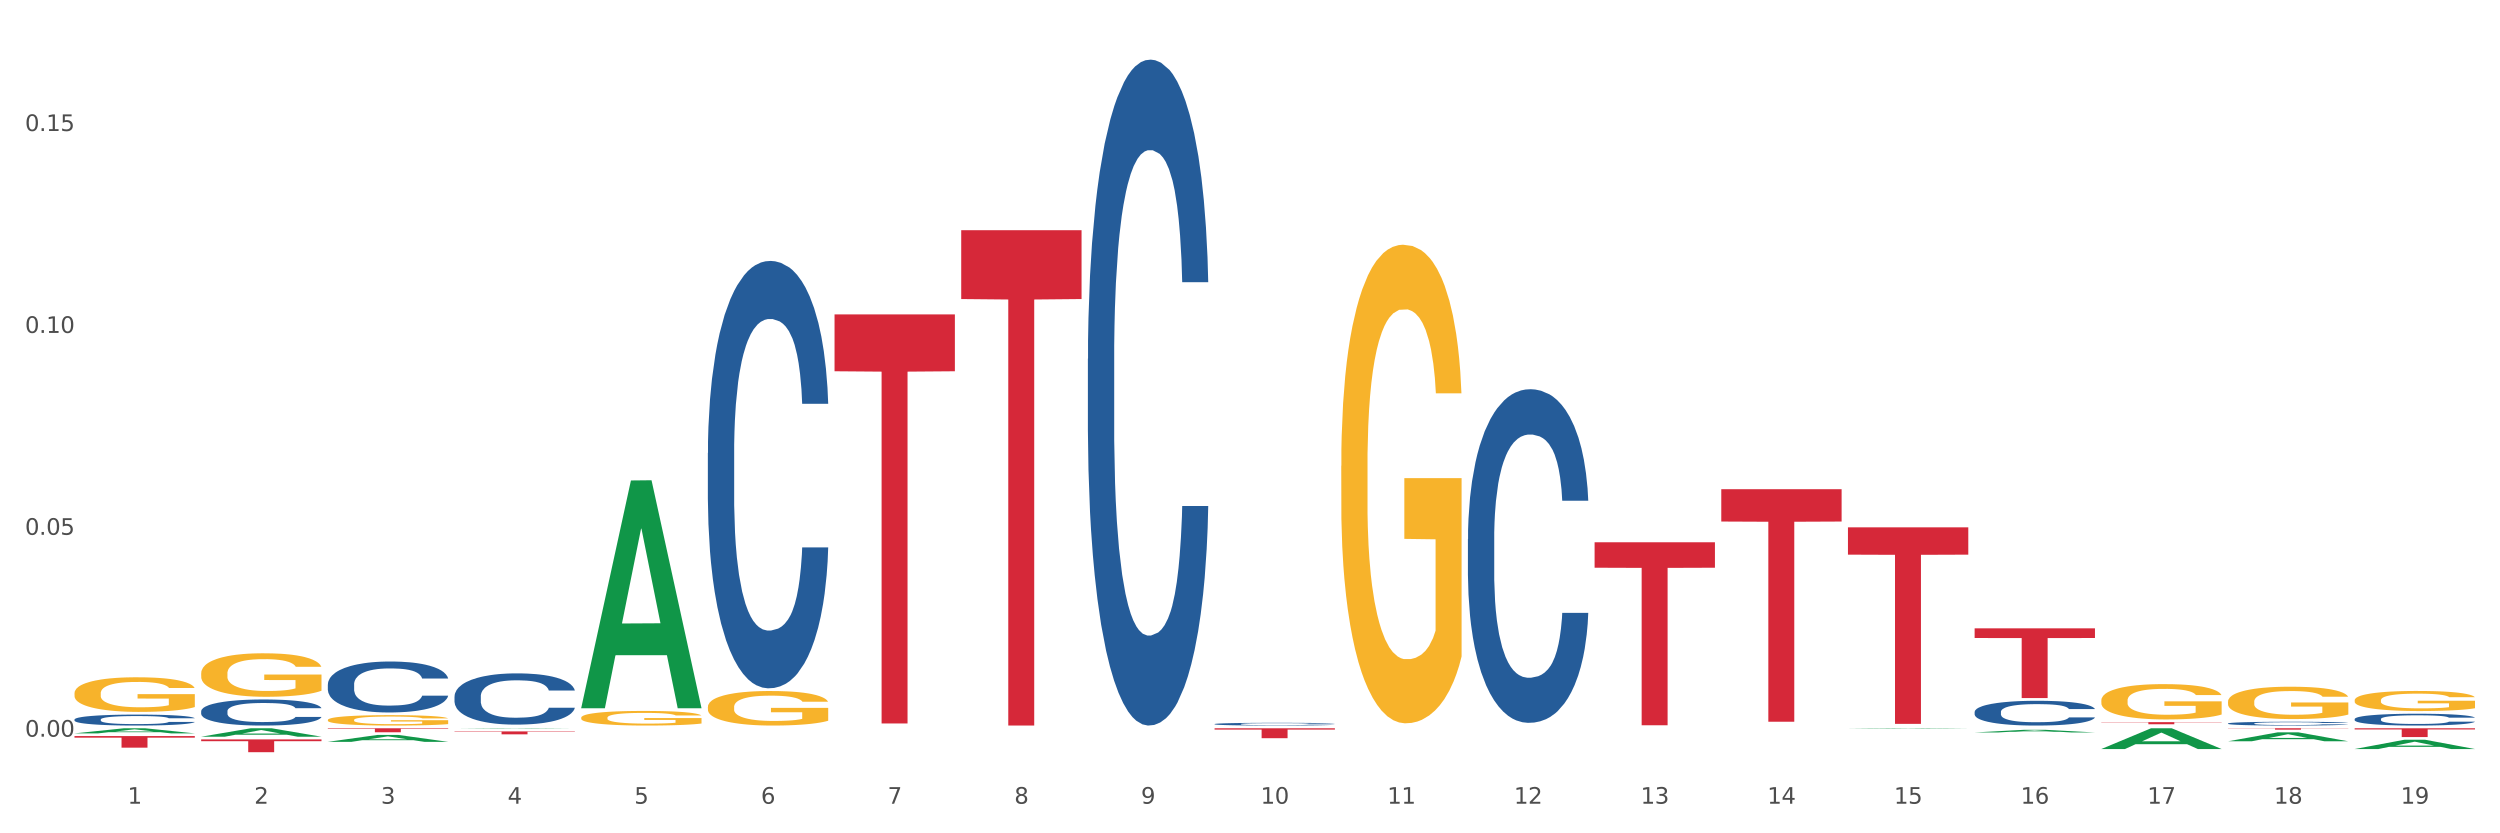<?xml version="1.0" encoding="utf-8" standalone="no"?>
<!DOCTYPE svg PUBLIC "-//W3C//DTD SVG 1.1//EN"
  "http://www.w3.org/Graphics/SVG/1.1/DTD/svg11.dtd">
<svg xmlns:xlink="http://www.w3.org/1999/xlink" width="1080pt" height="360pt" viewBox="0 0 1080 360" xmlns="http://www.w3.org/2000/svg" version="1.1">
 <rect x="0" y="0" width="1080" height="360" fill="#333333" stroke="none"/>
 <defs>
  <style type="text/css">*{stroke-linejoin: round; stroke-linecap: butt}</style>
 </defs>
 <g id="figure_1">
  <g id="patch_1">
   <path d="M 0 360 
L 1080 360 
L 1080 0 
L 0 0 
z
" style="fill: #ffffff; stroke: #ffffff; stroke-linejoin: miter"/>
  </g>
  <g id="axes_1">
   <g id="matplotlib.axis_1">
    <g id="xtick_1">
     <g id="text_1">
      <!-- 1 -->
      <g style="fill: #4d4d4d" transform="translate(55.115 347.204) scale(0.096 -0.096)">
       <defs>
        <path id="DejaVuSans-31" d="M 794 531 
L 1825 531 
L 1825 4091 
L 703 3866 
L 703 4441 
L 1819 4666 
L 2450 4666 
L 2450 531 
L 3481 531 
L 3481 0 
L 794 0 
L 794 531 
z
" transform="scale(0.016)"/>
       </defs>
       <use xlink:href="#DejaVuSans-31"/>
      </g>
     </g>
    </g>
    <g id="xtick_2">
     <g id="text_2">
      <!-- 2 -->
      <g style="fill: #4d4d4d" transform="translate(109.839 347.204) scale(0.096 -0.096)">
       <defs>
        <path id="DejaVuSans-32" d="M 1228 531 
L 3431 531 
L 3431 0 
L 469 0 
L 469 531 
Q 828 903 1448 1529 
Q 2069 2156 2228 2338 
Q 2531 2678 2651 2914 
Q 2772 3150 2772 3378 
Q 2772 3750 2511 3984 
Q 2250 4219 1831 4219 
Q 1534 4219 1204 4116 
Q 875 4013 500 3803 
L 500 4441 
Q 881 4594 1212 4672 
Q 1544 4750 1819 4750 
Q 2544 4750 2975 4387 
Q 3406 4025 3406 3419 
Q 3406 3131 3298 2873 
Q 3191 2616 2906 2266 
Q 2828 2175 2409 1742 
Q 1991 1309 1228 531 
z
" transform="scale(0.016)"/>
       </defs>
       <use xlink:href="#DejaVuSans-32"/>
      </g>
     </g>
    </g>
    <g id="xtick_3">
     <g id="text_3">
      <!-- 3 -->
      <g style="fill: #4d4d4d" transform="translate(164.564 347.204) scale(0.096 -0.096)">
       <defs>
        <path id="DejaVuSans-33" d="M 2597 2516 
Q 3050 2419 3304 2112 
Q 3559 1806 3559 1356 
Q 3559 666 3084 287 
Q 2609 -91 1734 -91 
Q 1441 -91 1130 -33 
Q 819 25 488 141 
L 488 750 
Q 750 597 1062 519 
Q 1375 441 1716 441 
Q 2309 441 2620 675 
Q 2931 909 2931 1356 
Q 2931 1769 2642 2001 
Q 2353 2234 1838 2234 
L 1294 2234 
L 1294 2753 
L 1863 2753 
Q 2328 2753 2575 2939 
Q 2822 3125 2822 3475 
Q 2822 3834 2567 4026 
Q 2313 4219 1838 4219 
Q 1578 4219 1281 4162 
Q 984 4106 628 3988 
L 628 4550 
Q 988 4650 1302 4700 
Q 1616 4750 1894 4750 
Q 2613 4750 3031 4423 
Q 3450 4097 3450 3541 
Q 3450 3153 3228 2886 
Q 3006 2619 2597 2516 
z
" transform="scale(0.016)"/>
       </defs>
       <use xlink:href="#DejaVuSans-33"/>
      </g>
     </g>
    </g>
    <g id="xtick_4">
     <g id="text_4">
      <!-- 4 -->
      <g style="fill: #4d4d4d" transform="translate(219.288 347.204) scale(0.096 -0.096)">
       <defs>
        <path id="DejaVuSans-34" d="M 2419 4116 
L 825 1625 
L 2419 1625 
L 2419 4116 
z
M 2253 4666 
L 3047 4666 
L 3047 1625 
L 3713 1625 
L 3713 1100 
L 3047 1100 
L 3047 0 
L 2419 0 
L 2419 1100 
L 313 1100 
L 313 1709 
L 2253 4666 
z
" transform="scale(0.016)"/>
       </defs>
       <use xlink:href="#DejaVuSans-34"/>
      </g>
     </g>
    </g>
    <g id="xtick_5">
     <g id="text_5">
      <!-- 5 -->
      <g style="fill: #4d4d4d" transform="translate(274.012 347.204) scale(0.096 -0.096)">
       <defs>
        <path id="DejaVuSans-35" d="M 691 4666 
L 3169 4666 
L 3169 4134 
L 1269 4134 
L 1269 2991 
Q 1406 3038 1543 3061 
Q 1681 3084 1819 3084 
Q 2600 3084 3056 2656 
Q 3513 2228 3513 1497 
Q 3513 744 3044 326 
Q 2575 -91 1722 -91 
Q 1428 -91 1123 -41 
Q 819 9 494 109 
L 494 744 
Q 775 591 1075 516 
Q 1375 441 1709 441 
Q 2250 441 2565 725 
Q 2881 1009 2881 1497 
Q 2881 1984 2565 2268 
Q 2250 2553 1709 2553 
Q 1456 2553 1204 2497 
Q 953 2441 691 2322 
L 691 4666 
z
" transform="scale(0.016)"/>
       </defs>
       <use xlink:href="#DejaVuSans-35"/>
      </g>
     </g>
    </g>
    <g id="xtick_6">
     <g id="text_6">
      <!-- 6 -->
      <g style="fill: #4d4d4d" transform="translate(328.736 347.204) scale(0.096 -0.096)">
       <defs>
        <path id="DejaVuSans-36" d="M 2113 2584 
Q 1688 2584 1439 2293 
Q 1191 2003 1191 1497 
Q 1191 994 1439 701 
Q 1688 409 2113 409 
Q 2538 409 2786 701 
Q 3034 994 3034 1497 
Q 3034 2003 2786 2293 
Q 2538 2584 2113 2584 
z
M 3366 4563 
L 3366 3988 
Q 3128 4100 2886 4159 
Q 2644 4219 2406 4219 
Q 1781 4219 1451 3797 
Q 1122 3375 1075 2522 
Q 1259 2794 1537 2939 
Q 1816 3084 2150 3084 
Q 2853 3084 3261 2657 
Q 3669 2231 3669 1497 
Q 3669 778 3244 343 
Q 2819 -91 2113 -91 
Q 1303 -91 875 529 
Q 447 1150 447 2328 
Q 447 3434 972 4092 
Q 1497 4750 2381 4750 
Q 2619 4750 2861 4703 
Q 3103 4656 3366 4563 
z
" transform="scale(0.016)"/>
       </defs>
       <use xlink:href="#DejaVuSans-36"/>
      </g>
     </g>
    </g>
    <g id="xtick_7">
     <g id="text_7">
      <!-- 7 -->
      <g style="fill: #4d4d4d" transform="translate(383.461 347.204) scale(0.096 -0.096)">
       <defs>
        <path id="DejaVuSans-37" d="M 525 4666 
L 3525 4666 
L 3525 4397 
L 1831 0 
L 1172 0 
L 2766 4134 
L 525 4134 
L 525 4666 
z
" transform="scale(0.016)"/>
       </defs>
       <use xlink:href="#DejaVuSans-37"/>
      </g>
     </g>
    </g>
    <g id="xtick_8">
     <g id="text_8">
      <!-- 8 -->
      <g style="fill: #4d4d4d" transform="translate(438.185 347.204) scale(0.096 -0.096)">
       <defs>
        <path id="DejaVuSans-38" d="M 2034 2216 
Q 1584 2216 1326 1975 
Q 1069 1734 1069 1313 
Q 1069 891 1326 650 
Q 1584 409 2034 409 
Q 2484 409 2743 651 
Q 3003 894 3003 1313 
Q 3003 1734 2745 1975 
Q 2488 2216 2034 2216 
z
M 1403 2484 
Q 997 2584 770 2862 
Q 544 3141 544 3541 
Q 544 4100 942 4425 
Q 1341 4750 2034 4750 
Q 2731 4750 3128 4425 
Q 3525 4100 3525 3541 
Q 3525 3141 3298 2862 
Q 3072 2584 2669 2484 
Q 3125 2378 3379 2068 
Q 3634 1759 3634 1313 
Q 3634 634 3220 271 
Q 2806 -91 2034 -91 
Q 1263 -91 848 271 
Q 434 634 434 1313 
Q 434 1759 690 2068 
Q 947 2378 1403 2484 
z
M 1172 3481 
Q 1172 3119 1398 2916 
Q 1625 2713 2034 2713 
Q 2441 2713 2670 2916 
Q 2900 3119 2900 3481 
Q 2900 3844 2670 4047 
Q 2441 4250 2034 4250 
Q 1625 4250 1398 4047 
Q 1172 3844 1172 3481 
z
" transform="scale(0.016)"/>
       </defs>
       <use xlink:href="#DejaVuSans-38"/>
      </g>
     </g>
    </g>
    <g id="xtick_9">
     <g id="text_9">
      <!-- 9 -->
      <g style="fill: #4d4d4d" transform="translate(492.909 347.204) scale(0.096 -0.096)">
       <defs>
        <path id="DejaVuSans-39" d="M 703 97 
L 703 672 
Q 941 559 1184 500 
Q 1428 441 1663 441 
Q 2288 441 2617 861 
Q 2947 1281 2994 2138 
Q 2813 1869 2534 1725 
Q 2256 1581 1919 1581 
Q 1219 1581 811 2004 
Q 403 2428 403 3163 
Q 403 3881 828 4315 
Q 1253 4750 1959 4750 
Q 2769 4750 3195 4129 
Q 3622 3509 3622 2328 
Q 3622 1225 3098 567 
Q 2575 -91 1691 -91 
Q 1453 -91 1209 -44 
Q 966 3 703 97 
z
M 1959 2075 
Q 2384 2075 2632 2365 
Q 2881 2656 2881 3163 
Q 2881 3666 2632 3958 
Q 2384 4250 1959 4250 
Q 1534 4250 1286 3958 
Q 1038 3666 1038 3163 
Q 1038 2656 1286 2365 
Q 1534 2075 1959 2075 
z
" transform="scale(0.016)"/>
       </defs>
       <use xlink:href="#DejaVuSans-39"/>
      </g>
     </g>
    </g>
    <g id="xtick_10">
     <g id="text_10">
      <!-- 10 -->
      <g style="fill: #4d4d4d" transform="translate(544.58 347.204) scale(0.096 -0.096)">
       <defs>
        <path id="DejaVuSans-30" d="M 2034 4250 
Q 1547 4250 1301 3770 
Q 1056 3291 1056 2328 
Q 1056 1369 1301 889 
Q 1547 409 2034 409 
Q 2525 409 2770 889 
Q 3016 1369 3016 2328 
Q 3016 3291 2770 3770 
Q 2525 4250 2034 4250 
z
M 2034 4750 
Q 2819 4750 3233 4129 
Q 3647 3509 3647 2328 
Q 3647 1150 3233 529 
Q 2819 -91 2034 -91 
Q 1250 -91 836 529 
Q 422 1150 422 2328 
Q 422 3509 836 4129 
Q 1250 4750 2034 4750 
z
" transform="scale(0.016)"/>
       </defs>
       <use xlink:href="#DejaVuSans-31"/>
       <use xlink:href="#DejaVuSans-30" transform="translate(63.623 0)"/>
      </g>
     </g>
    </g>
    <g id="xtick_11">
     <g id="text_11">
      <!-- 11 -->
      <g style="fill: #4d4d4d" transform="translate(599.304 347.204) scale(0.096 -0.096)">
       <use xlink:href="#DejaVuSans-31"/>
       <use xlink:href="#DejaVuSans-31" transform="translate(63.623 0)"/>
      </g>
     </g>
    </g>
    <g id="xtick_12">
     <g id="text_12">
      <!-- 12 -->
      <g style="fill: #4d4d4d" transform="translate(654.028 347.204) scale(0.096 -0.096)">
       <use xlink:href="#DejaVuSans-31"/>
       <use xlink:href="#DejaVuSans-32" transform="translate(63.623 0)"/>
      </g>
     </g>
    </g>
    <g id="xtick_13">
     <g id="text_13">
      <!-- 13 -->
      <g style="fill: #4d4d4d" transform="translate(708.752 347.204) scale(0.096 -0.096)">
       <use xlink:href="#DejaVuSans-31"/>
       <use xlink:href="#DejaVuSans-33" transform="translate(63.623 0)"/>
      </g>
     </g>
    </g>
    <g id="xtick_14">
     <g id="text_14">
      <!-- 14 -->
      <g style="fill: #4d4d4d" transform="translate(763.477 347.204) scale(0.096 -0.096)">
       <use xlink:href="#DejaVuSans-31"/>
       <use xlink:href="#DejaVuSans-34" transform="translate(63.623 0)"/>
      </g>
     </g>
    </g>
    <g id="xtick_15">
     <g id="text_15">
      <!-- 15 -->
      <g style="fill: #4d4d4d" transform="translate(818.201 347.204) scale(0.096 -0.096)">
       <use xlink:href="#DejaVuSans-31"/>
       <use xlink:href="#DejaVuSans-35" transform="translate(63.623 0)"/>
      </g>
     </g>
    </g>
    <g id="xtick_16">
     <g id="text_16">
      <!-- 16 -->
      <g style="fill: #4d4d4d" transform="translate(872.925 347.204) scale(0.096 -0.096)">
       <use xlink:href="#DejaVuSans-31"/>
       <use xlink:href="#DejaVuSans-36" transform="translate(63.623 0)"/>
      </g>
     </g>
    </g>
    <g id="xtick_17">
     <g id="text_17">
      <!-- 17 -->
      <g style="fill: #4d4d4d" transform="translate(927.649 347.204) scale(0.096 -0.096)">
       <use xlink:href="#DejaVuSans-31"/>
       <use xlink:href="#DejaVuSans-37" transform="translate(63.623 0)"/>
      </g>
     </g>
    </g>
    <g id="xtick_18">
     <g id="text_18">
      <!-- 18 -->
      <g style="fill: #4d4d4d" transform="translate(982.374 347.204) scale(0.096 -0.096)">
       <use xlink:href="#DejaVuSans-31"/>
       <use xlink:href="#DejaVuSans-38" transform="translate(63.623 0)"/>
      </g>
     </g>
    </g>
    <g id="xtick_19">
     <g id="text_19">
      <!-- 19 -->
      <g style="fill: #4d4d4d" transform="translate(1037.098 347.204) scale(0.096 -0.096)">
       <use xlink:href="#DejaVuSans-31"/>
       <use xlink:href="#DejaVuSans-39" transform="translate(63.623 0)"/>
      </g>
     </g>
    </g>
    <g id="xtick_20"/>
    <g id="xtick_21"/>
    <g id="xtick_22"/>
    <g id="xtick_23"/>
    <g id="xtick_24"/>
    <g id="xtick_25"/>
    <g id="xtick_26"/>
    <g id="xtick_27"/>
    <g id="xtick_28"/>
    <g id="xtick_29"/>
    <g id="xtick_30"/>
    <g id="xtick_31"/>
    <g id="xtick_32"/>
    <g id="xtick_33"/>
    <g id="xtick_34"/>
    <g id="xtick_35"/>
    <g id="xtick_36"/>
    <g id="xtick_37"/>
   </g>
   <g id="matplotlib.axis_2">
    <g id="ytick_1">
     <g id="text_20">
      <!-- 0.00 -->
      <g style="fill: #4d4d4d" transform="translate(10.8 318.245) scale(0.096 -0.096)">
       <defs>
        <path id="DejaVuSans-2e" d="M 684 794 
L 1344 794 
L 1344 0 
L 684 0 
L 684 794 
z
" transform="scale(0.016)"/>
       </defs>
       <use xlink:href="#DejaVuSans-30"/>
       <use xlink:href="#DejaVuSans-2e" transform="translate(63.623 0)"/>
       <use xlink:href="#DejaVuSans-30" transform="translate(95.41 0)"/>
       <use xlink:href="#DejaVuSans-30" transform="translate(159.033 0)"/>
      </g>
     </g>
    </g>
    <g id="ytick_2">
     <g id="text_21">
      <!-- 0.05 -->
      <g style="fill: #4d4d4d" transform="translate(10.8 231.03) scale(0.096 -0.096)">
       <use xlink:href="#DejaVuSans-30"/>
       <use xlink:href="#DejaVuSans-2e" transform="translate(63.623 0)"/>
       <use xlink:href="#DejaVuSans-30" transform="translate(95.41 0)"/>
       <use xlink:href="#DejaVuSans-35" transform="translate(159.033 0)"/>
      </g>
     </g>
    </g>
    <g id="ytick_3">
     <g id="text_22">
      <!-- 0.10 -->
      <g style="fill: #4d4d4d" transform="translate(10.8 143.816) scale(0.096 -0.096)">
       <use xlink:href="#DejaVuSans-30"/>
       <use xlink:href="#DejaVuSans-2e" transform="translate(63.623 0)"/>
       <use xlink:href="#DejaVuSans-31" transform="translate(95.41 0)"/>
       <use xlink:href="#DejaVuSans-30" transform="translate(159.033 0)"/>
      </g>
     </g>
    </g>
    <g id="ytick_4">
     <g id="text_23">
      <!-- 0.15 -->
      <g style="fill: #4d4d4d" transform="translate(10.8 56.601) scale(0.096 -0.096)">
       <use xlink:href="#DejaVuSans-30"/>
       <use xlink:href="#DejaVuSans-2e" transform="translate(63.623 0)"/>
       <use xlink:href="#DejaVuSans-31" transform="translate(95.41 0)"/>
       <use xlink:href="#DejaVuSans-35" transform="translate(159.033 0)"/>
      </g>
     </g>
    </g>
    <g id="ytick_5"/>
    <g id="ytick_6"/>
    <g id="ytick_7"/>
   </g>
   <g id="PolyCollection_1">
    <path d="M 32.175 316.815 
L 32.229 316.813 
L 53.667 314.6 
L 62.564 314.598 
L 84.163 316.819 
L 73.873 316.819 
L 69.21 316.302 
L 47.075 316.302 
L 46.914 316.311 
L 42.412 316.819 
L 32.175 316.819 
L 32.175 316.815 
L 49.862 315.993 
L 66.423 315.991 
L 58.223 315.072 
L 58.115 315.067 
L 58.008 315.074 
L 49.808 315.991 
L 49.862 315.993 
L 32.175 316.815 
z
" clip-path="url(#pa04a6ba89d)" style="fill: #109648"/>
    <path d="M 86.899 318.255 
L 86.953 318.251 
L 108.391 314.601 
L 117.288 314.598 
L 138.887 318.261 
L 128.597 318.261 
L 123.934 317.408 
L 101.799 317.408 
L 101.638 317.422 
L 97.136 318.261 
L 86.899 318.261 
L 86.899 318.255 
L 104.586 316.899 
L 121.147 316.896 
L 112.947 315.379 
L 112.84 315.372 
L 112.733 315.382 
L 104.532 316.896 
L 104.586 316.899 
L 86.899 318.255 
z
" clip-path="url(#pa04a6ba89d)" style="fill: #109648"/>
    <path d="M 141.624 320.47 
L 141.677 320.467 
L 163.116 317.485 
L 172.012 317.483 
L 193.612 320.475 
L 183.321 320.475 
L 178.658 319.779 
L 156.523 319.779 
L 156.362 319.79 
L 151.86 320.475 
L 141.624 320.475 
L 141.624 320.47 
L 159.31 319.363 
L 175.871 319.36 
L 167.671 318.121 
L 167.564 318.115 
L 167.457 318.123 
L 159.257 319.36 
L 159.31 319.363 
L 141.624 320.47 
z
" clip-path="url(#pa04a6ba89d)" style="fill: #109648"/>
    <path d="M 196.348 314.795 
L 196.401 314.794 
L 217.84 314.598 
L 226.737 314.598 
L 248.336 314.795 
L 238.045 314.795 
L 233.383 314.749 
L 211.247 314.749 
L 211.087 314.75 
L 206.585 314.795 
L 196.348 314.795 
L 196.348 314.795 
L 214.034 314.722 
L 230.596 314.722 
L 222.395 314.64 
L 222.288 314.64 
L 222.181 314.64 
L 213.981 314.722 
L 214.034 314.722 
L 196.348 314.795 
z
" clip-path="url(#pa04a6ba89d)" style="fill: #109648"/>
    <path d="M 251.072 305.784 
L 251.126 305.692 
L 272.564 207.559 
L 281.461 207.467 
L 303.06 305.969 
L 292.77 305.969 
L 288.107 283.032 
L 265.972 283.032 
L 265.811 283.402 
L 261.309 305.969 
L 251.072 305.969 
L 251.072 305.784 
L 268.759 269.343 
L 285.32 269.25 
L 277.12 228.462 
L 277.013 228.277 
L 276.905 228.555 
L 268.705 269.25 
L 268.759 269.343 
L 251.072 305.784 
z
" clip-path="url(#pa04a6ba89d)" style="fill: #109648"/>
    <path d="M 798.315 314.834 
L 798.368 314.834 
L 819.807 314.598 
L 828.704 314.598 
L 850.303 314.835 
L 840.012 314.835 
L 835.35 314.78 
L 813.215 314.78 
L 813.054 314.78 
L 808.552 314.835 
L 798.315 314.835 
L 798.315 314.834 
L 816.002 314.747 
L 832.563 314.746 
L 824.362 314.648 
L 824.255 314.648 
L 824.148 314.649 
L 815.948 314.746 
L 816.002 314.747 
L 798.315 314.834 
z
" clip-path="url(#pa04a6ba89d)" style="fill: #109648"/>
    <path d="M 853.039 316.417 
L 853.093 316.416 
L 874.531 315.265 
L 883.428 315.264 
L 905.027 316.419 
L 894.737 316.419 
L 890.074 316.15 
L 867.939 316.15 
L 867.778 316.155 
L 863.276 316.419 
L 853.039 316.419 
L 853.039 316.417 
L 870.726 315.99 
L 887.287 315.989 
L 879.087 315.51 
L 878.98 315.508 
L 878.872 315.511 
L 870.672 315.989 
L 870.726 315.99 
L 853.039 316.417 
z
" clip-path="url(#pa04a6ba89d)" style="fill: #109648"/>
    <path d="M 907.763 323.566 
L 907.817 323.558 
L 929.255 314.606 
L 938.152 314.598 
L 959.751 323.583 
L 949.461 323.583 
L 944.798 321.491 
L 922.663 321.491 
L 922.502 321.525 
L 918 323.583 
L 907.763 323.583 
L 907.763 323.566 
L 925.45 320.242 
L 942.011 320.234 
L 933.811 316.513 
L 933.704 316.496 
L 933.597 316.522 
L 925.396 320.234 
L 925.45 320.242 
L 907.763 323.566 
z
" clip-path="url(#pa04a6ba89d)" style="fill: #109648"/>
    <path d="M 962.488 320.23 
L 962.541 320.227 
L 983.98 316.371 
L 992.877 316.367 
L 1014.476 320.238 
L 1004.185 320.238 
L 999.522 319.336 
L 977.387 319.336 
L 977.227 319.351 
L 972.724 320.238 
L 962.488 320.238 
L 962.488 320.23 
L 980.174 318.798 
L 996.735 318.795 
L 988.535 317.192 
L 988.428 317.185 
L 988.321 317.196 
L 980.121 318.795 
L 980.174 318.798 
L 962.488 320.23 
z
" clip-path="url(#pa04a6ba89d)" style="fill: #109648"/>
    <path d="M 1017.212 323.578 
L 1017.266 323.575 
L 1038.704 319.566 
L 1047.601 319.562 
L 1069.2 323.586 
L 1058.91 323.586 
L 1054.247 322.649 
L 1032.112 322.649 
L 1031.951 322.664 
L 1027.449 323.586 
L 1017.212 323.586 
L 1017.212 323.578 
L 1034.899 322.09 
L 1051.46 322.086 
L 1043.26 320.42 
L 1043.152 320.412 
L 1043.045 320.423 
L 1034.845 322.086 
L 1034.899 322.09 
L 1017.212 323.578 
z
" clip-path="url(#pa04a6ba89d)" style="fill: #109648"/>
    <path d="M 634.142 313.434 
L 634.203 313.434 
L 634.203 313.433 
L 634.326 313.433 
L 634.94 313.432 
L 635.861 313.431 
L 636.536 313.43 
L 637.211 313.43 
L 638.009 313.429 
L 638.991 313.429 
L 640.771 313.428 
L 641.876 313.428 
L 643.226 313.428 
L 645.681 313.427 
L 647.461 313.427 
L 649.303 313.427 
L 652.31 313.427 
L 654.274 313.426 
L 656.361 313.426 
L 658.878 313.426 
L 660.781 313.426 
L 664.954 313.426 
L 668.514 313.426 
L 670.233 313.427 
L 672.443 313.427 
L 673.609 313.427 
L 675.512 313.427 
L 677.476 313.427 
L 678.826 313.428 
L 680.851 313.428 
L 682.386 313.429 
L 683.798 313.429 
L 684.534 313.43 
L 685.087 313.43 
L 685.578 313.431 
L 686.069 313.431 
L 675.02 313.431 
L 674.591 313.431 
L 673.916 313.43 
L 672.934 313.43 
L 672.074 313.43 
L 670.601 313.429 
L 669.251 313.429 
L 667.839 313.429 
L 666.121 313.429 
L 664.77 313.429 
L 662.867 313.428 
L 659.123 313.429 
L 656.607 313.429 
L 654.888 313.429 
L 653.783 313.429 
L 652.801 313.429 
L 651.696 313.429 
L 650.407 313.43 
L 649.487 313.43 
L 648.566 313.43 
L 647.83 313.431 
L 647.154 313.431 
L 646.602 313.431 
L 646.172 313.432 
L 645.804 313.432 
L 645.497 313.433 
L 645.497 313.435 
L 645.62 313.436 
L 645.927 313.437 
L 646.295 313.437 
L 646.909 313.438 
L 647.461 313.438 
L 648.505 313.439 
L 649.671 313.439 
L 650.592 313.439 
L 651.512 313.439 
L 653.108 313.44 
L 654.888 313.44 
L 656.423 313.44 
L 658.51 313.44 
L 659.921 313.44 
L 661.149 313.44 
L 664.156 313.44 
L 666.305 313.44 
L 668.698 313.44 
L 670.54 313.44 
L 672.074 313.44 
L 673.793 313.44 
L 674.898 313.44 
L 674.898 313.436 
L 661.394 313.436 
L 661.394 313.434 
L 686.13 313.434 
L 686.13 313.44 
L 685.087 313.441 
L 683.92 313.441 
L 682.693 313.441 
L 680.851 313.442 
L 678.642 313.442 
L 676.678 313.442 
L 674.591 313.442 
L 672.136 313.442 
L 668.944 313.443 
L 666.98 313.443 
L 664.525 313.443 
L 661.64 313.443 
L 659.123 313.443 
L 656.668 313.443 
L 654.09 313.442 
L 651.574 313.442 
L 649.671 313.442 
L 647.768 313.442 
L 645.743 313.442 
L 644.147 313.441 
L 642.919 313.441 
L 641.569 313.441 
L 640.096 313.44 
L 638.991 313.44 
L 638.009 313.439 
L 636.965 313.439 
L 636.229 313.438 
L 635.492 313.438 
L 635.063 313.437 
L 634.572 313.437 
L 634.203 313.436 
L 634.142 313.434 
z
" clip-path="url(#pa04a6ba89d)" style="fill: #f7b32b"/>
    <path d="M 579.418 201.259 
L 579.479 201.07 
L 579.479 194.272 
L 579.602 188.419 
L 580.216 174.257 
L 581.136 162.549 
L 581.812 156.318 
L 582.487 151.22 
L 583.285 146.121 
L 584.267 140.834 
L 586.047 133.092 
L 587.152 129.127 
L 588.502 124.973 
L 590.957 118.93 
L 592.737 115.531 
L 594.578 112.699 
L 597.586 109.3 
L 599.55 107.789 
L 601.637 106.656 
L 604.154 105.901 
L 606.056 105.712 
L 610.23 106.279 
L 613.79 107.978 
L 615.509 109.3 
L 617.718 111.566 
L 618.884 113.076 
L 620.787 116.098 
L 622.751 120.063 
L 624.102 123.462 
L 626.127 129.882 
L 627.662 136.302 
L 629.073 144.233 
L 629.81 149.709 
L 630.362 154.807 
L 630.853 160.661 
L 631.344 169.914 
L 620.296 169.914 
L 619.867 163.305 
L 619.191 157.073 
L 618.209 151.031 
L 617.35 147.254 
L 615.877 142.534 
L 614.527 139.512 
L 613.115 137.246 
L 611.396 135.358 
L 610.046 134.414 
L 608.143 133.659 
L 604.399 133.847 
L 601.882 135.358 
L 600.164 137.246 
L 599.059 138.946 
L 598.077 140.834 
L 596.972 143.478 
L 595.683 147.443 
L 594.763 151.031 
L 593.842 155.563 
L 593.105 160.095 
L 592.43 165.382 
L 591.878 171.047 
L 591.448 176.9 
L 591.08 184.076 
L 590.773 195.972 
L 590.773 221.841 
L 590.896 227.695 
L 591.203 235.437 
L 591.571 241.291 
L 592.185 248.277 
L 592.737 252.998 
L 593.78 259.796 
L 594.947 265.461 
L 595.867 269.048 
L 596.788 272.07 
L 598.384 276.224 
L 600.164 279.623 
L 601.698 281.7 
L 603.785 283.588 
L 605.197 284.343 
L 606.425 284.721 
L 609.432 284.721 
L 611.58 284.155 
L 613.974 282.833 
L 615.816 281.133 
L 617.35 279.056 
L 619.069 275.657 
L 620.173 272.447 
L 620.173 232.982 
L 606.67 232.793 
L 606.67 206.546 
L 631.406 206.546 
L 631.406 283.588 
L 630.362 287.553 
L 629.196 291.141 
L 627.969 294.351 
L 626.127 298.317 
L 623.918 302.093 
L 621.953 304.737 
L 619.867 307.003 
L 617.411 309.08 
L 614.22 310.968 
L 612.256 311.723 
L 609.8 312.29 
L 606.916 312.479 
L 604.399 312.101 
L 601.944 311.157 
L 599.366 309.458 
L 596.849 307.003 
L 594.947 304.548 
L 593.044 301.527 
L 591.018 297.561 
L 589.423 293.785 
L 588.195 290.386 
L 586.845 286.043 
L 585.372 280.378 
L 584.267 275.28 
L 583.285 269.992 
L 582.241 263.195 
L 581.505 257.341 
L 580.768 249.977 
L 580.338 244.501 
L 579.847 236.003 
L 579.479 224.107 
L 579.418 201.259 
z
" clip-path="url(#pa04a6ba89d)" style="fill: #f7b32b"/>
    <path d="M 305.796 305.413 
L 305.858 305.4 
L 305.858 304.909 
L 305.981 304.486 
L 306.594 303.464 
L 307.515 302.618 
L 308.19 302.169 
L 308.865 301.801 
L 309.663 301.432 
L 310.645 301.051 
L 312.425 300.492 
L 313.53 300.206 
L 314.88 299.906 
L 317.336 299.469 
L 319.116 299.224 
L 320.957 299.02 
L 323.965 298.774 
L 325.929 298.665 
L 328.016 298.583 
L 330.532 298.529 
L 332.435 298.515 
L 336.609 298.556 
L 340.169 298.679 
L 341.887 298.774 
L 344.097 298.938 
L 345.263 299.047 
L 347.166 299.265 
L 349.13 299.551 
L 350.48 299.797 
L 352.506 300.26 
L 354.04 300.724 
L 355.452 301.296 
L 356.189 301.691 
L 356.741 302.06 
L 357.232 302.482 
L 357.723 303.15 
L 346.675 303.15 
L 346.245 302.673 
L 345.57 302.223 
L 344.588 301.787 
L 343.729 301.514 
L 342.256 301.173 
L 340.905 300.955 
L 339.493 300.792 
L 337.775 300.655 
L 336.425 300.587 
L 334.522 300.533 
L 330.778 300.546 
L 328.261 300.655 
L 326.542 300.792 
L 325.438 300.914 
L 324.456 301.051 
L 323.351 301.242 
L 322.062 301.528 
L 321.141 301.787 
L 320.22 302.114 
L 319.484 302.441 
L 318.809 302.823 
L 318.256 303.232 
L 317.827 303.655 
L 317.458 304.173 
L 317.151 305.031 
L 317.151 306.899 
L 317.274 307.322 
L 317.581 307.881 
L 317.949 308.303 
L 318.563 308.808 
L 319.116 309.148 
L 320.159 309.639 
L 321.325 310.048 
L 322.246 310.307 
L 323.167 310.525 
L 324.762 310.825 
L 326.542 311.071 
L 328.077 311.221 
L 330.164 311.357 
L 331.576 311.411 
L 332.803 311.439 
L 335.811 311.439 
L 337.959 311.398 
L 340.353 311.302 
L 342.194 311.18 
L 343.729 311.03 
L 345.447 310.784 
L 346.552 310.553 
L 346.552 307.703 
L 333.049 307.69 
L 333.049 305.795 
L 357.784 305.795 
L 357.784 311.357 
L 356.741 311.643 
L 355.575 311.902 
L 354.347 312.134 
L 352.506 312.42 
L 350.296 312.693 
L 348.332 312.884 
L 346.245 313.047 
L 343.79 313.197 
L 340.598 313.334 
L 338.634 313.388 
L 336.179 313.429 
L 333.294 313.443 
L 330.778 313.415 
L 328.322 313.347 
L 325.745 313.225 
L 323.228 313.047 
L 321.325 312.87 
L 319.423 312.652 
L 317.397 312.366 
L 315.801 312.093 
L 314.574 311.848 
L 313.223 311.534 
L 311.75 311.125 
L 310.645 310.757 
L 309.663 310.375 
L 308.62 309.885 
L 307.883 309.462 
L 307.147 308.93 
L 306.717 308.535 
L 306.226 307.922 
L 305.858 307.063 
L 305.796 305.413 
z
" clip-path="url(#pa04a6ba89d)" style="fill: #f7b32b"/>
    <path d="M 251.072 310.044 
L 251.133 310.038 
L 251.133 309.831 
L 251.256 309.652 
L 251.87 309.219 
L 252.791 308.861 
L 253.466 308.671 
L 254.141 308.515 
L 254.939 308.359 
L 255.921 308.198 
L 257.701 307.961 
L 258.806 307.84 
L 260.156 307.713 
L 262.611 307.529 
L 264.391 307.425 
L 266.233 307.338 
L 269.24 307.234 
L 271.204 307.188 
L 273.291 307.153 
L 275.808 307.13 
L 277.711 307.125 
L 281.884 307.142 
L 285.444 307.194 
L 287.163 307.234 
L 289.373 307.303 
L 290.539 307.35 
L 292.442 307.442 
L 294.406 307.563 
L 295.756 307.667 
L 297.782 307.863 
L 299.316 308.059 
L 300.728 308.302 
L 301.464 308.469 
L 302.017 308.625 
L 302.508 308.804 
L 302.999 309.086 
L 291.951 309.086 
L 291.521 308.884 
L 290.846 308.694 
L 289.864 308.509 
L 289.004 308.394 
L 287.531 308.25 
L 286.181 308.157 
L 284.769 308.088 
L 283.051 308.031 
L 281.7 308.002 
L 279.797 307.979 
L 276.053 307.984 
L 273.537 308.031 
L 271.818 308.088 
L 270.713 308.14 
L 269.731 308.198 
L 268.627 308.279 
L 267.338 308.4 
L 266.417 308.509 
L 265.496 308.648 
L 264.76 308.786 
L 264.084 308.948 
L 263.532 309.121 
L 263.102 309.3 
L 262.734 309.519 
L 262.427 309.883 
L 262.427 310.673 
L 262.55 310.852 
L 262.857 311.089 
L 263.225 311.267 
L 263.839 311.481 
L 264.391 311.625 
L 265.435 311.833 
L 266.601 312.006 
L 267.522 312.116 
L 268.442 312.208 
L 270.038 312.335 
L 271.818 312.439 
L 273.353 312.502 
L 275.44 312.56 
L 276.851 312.583 
L 278.079 312.595 
L 281.086 312.595 
L 283.235 312.577 
L 285.629 312.537 
L 287.47 312.485 
L 289.004 312.421 
L 290.723 312.318 
L 291.828 312.219 
L 291.828 311.014 
L 278.324 311.008 
L 278.324 310.206 
L 303.06 310.206 
L 303.06 312.56 
L 302.017 312.681 
L 300.851 312.791 
L 299.623 312.889 
L 297.782 313.01 
L 295.572 313.125 
L 293.608 313.206 
L 291.521 313.275 
L 289.066 313.339 
L 285.874 313.397 
L 283.91 313.42 
L 281.455 313.437 
L 278.57 313.443 
L 276.053 313.431 
L 273.598 313.402 
L 271.02 313.35 
L 268.504 313.275 
L 266.601 313.2 
L 264.698 313.108 
L 262.673 312.987 
L 261.077 312.871 
L 259.849 312.768 
L 258.499 312.635 
L 257.026 312.462 
L 255.921 312.306 
L 254.939 312.144 
L 253.896 311.937 
L 253.159 311.758 
L 252.422 311.533 
L 251.993 311.366 
L 251.502 311.106 
L 251.133 310.742 
L 251.072 310.044 
z
" clip-path="url(#pa04a6ba89d)" style="fill: #f7b32b"/>
    <path d="M 141.624 311.023 
L 141.685 311.019 
L 141.685 310.871 
L 141.808 310.744 
L 142.421 310.436 
L 143.342 310.181 
L 144.017 310.046 
L 144.693 309.935 
L 145.49 309.824 
L 146.472 309.709 
L 148.252 309.541 
L 149.357 309.454 
L 150.708 309.364 
L 153.163 309.233 
L 154.943 309.159 
L 156.784 309.097 
L 159.792 309.023 
L 161.756 308.99 
L 163.843 308.966 
L 166.359 308.949 
L 168.262 308.945 
L 172.436 308.957 
L 175.996 308.994 
L 177.714 309.023 
L 179.924 309.072 
L 181.09 309.105 
L 182.993 309.171 
L 184.957 309.257 
L 186.308 309.331 
L 188.333 309.471 
L 189.867 309.611 
L 191.279 309.783 
L 192.016 309.902 
L 192.568 310.013 
L 193.059 310.14 
L 193.55 310.342 
L 182.502 310.342 
L 182.072 310.198 
L 181.397 310.062 
L 180.415 309.931 
L 179.556 309.849 
L 178.083 309.746 
L 176.732 309.68 
L 175.321 309.631 
L 173.602 309.59 
L 172.252 309.569 
L 170.349 309.553 
L 166.605 309.557 
L 164.088 309.59 
L 162.37 309.631 
L 161.265 309.668 
L 160.283 309.709 
L 159.178 309.767 
L 157.889 309.853 
L 156.968 309.931 
L 156.048 310.029 
L 155.311 310.128 
L 154.636 310.243 
L 154.083 310.366 
L 153.654 310.494 
L 153.286 310.65 
L 152.979 310.908 
L 152.979 311.471 
L 153.101 311.598 
L 153.408 311.767 
L 153.777 311.894 
L 154.39 312.046 
L 154.943 312.149 
L 155.986 312.297 
L 157.152 312.42 
L 158.073 312.498 
L 158.994 312.564 
L 160.59 312.654 
L 162.37 312.728 
L 163.904 312.773 
L 165.991 312.814 
L 167.403 312.831 
L 168.63 312.839 
L 171.638 312.839 
L 173.786 312.827 
L 176.18 312.798 
L 178.021 312.761 
L 179.556 312.716 
L 181.274 312.642 
L 182.379 312.572 
L 182.379 311.713 
L 168.876 311.709 
L 168.876 311.138 
L 193.612 311.138 
L 193.612 312.814 
L 192.568 312.901 
L 191.402 312.979 
L 190.174 313.048 
L 188.333 313.135 
L 186.123 313.217 
L 184.159 313.274 
L 182.072 313.324 
L 179.617 313.369 
L 176.425 313.41 
L 174.461 313.426 
L 172.006 313.439 
L 169.121 313.443 
L 166.605 313.434 
L 164.15 313.414 
L 161.572 313.377 
L 159.055 313.324 
L 157.152 313.27 
L 155.25 313.204 
L 153.224 313.118 
L 151.628 313.036 
L 150.401 312.962 
L 149.05 312.868 
L 147.577 312.744 
L 146.472 312.634 
L 145.49 312.519 
L 144.447 312.371 
L 143.71 312.243 
L 142.974 312.083 
L 142.544 311.964 
L 142.053 311.779 
L 141.685 311.52 
L 141.624 311.023 
z
" clip-path="url(#pa04a6ba89d)" style="fill: #f7b32b"/>
    <path d="M 86.899 290.904 
L 86.961 290.887 
L 86.961 290.269 
L 87.083 289.737 
L 87.697 288.449 
L 88.618 287.385 
L 89.293 286.818 
L 89.968 286.355 
L 90.766 285.891 
L 91.748 285.41 
L 93.528 284.707 
L 94.633 284.346 
L 95.983 283.968 
L 98.439 283.419 
L 100.219 283.11 
L 102.06 282.852 
L 105.067 282.543 
L 107.032 282.406 
L 109.118 282.303 
L 111.635 282.234 
L 113.538 282.217 
L 117.712 282.269 
L 121.272 282.423 
L 122.99 282.543 
L 125.2 282.749 
L 126.366 282.887 
L 128.269 283.161 
L 130.233 283.522 
L 131.583 283.831 
L 133.609 284.415 
L 135.143 284.998 
L 136.555 285.719 
L 137.291 286.217 
L 137.844 286.681 
L 138.335 287.213 
L 138.826 288.054 
L 127.778 288.054 
L 127.348 287.454 
L 126.673 286.887 
L 125.691 286.338 
L 124.832 285.994 
L 123.358 285.565 
L 122.008 285.29 
L 120.596 285.084 
L 118.878 284.913 
L 117.527 284.827 
L 115.625 284.758 
L 111.881 284.775 
L 109.364 284.913 
L 107.645 285.084 
L 106.541 285.239 
L 105.559 285.41 
L 104.454 285.651 
L 103.165 286.011 
L 102.244 286.338 
L 101.323 286.75 
L 100.587 287.162 
L 99.912 287.642 
L 99.359 288.157 
L 98.93 288.69 
L 98.561 289.342 
L 98.254 290.424 
L 98.254 292.776 
L 98.377 293.308 
L 98.684 294.012 
L 99.052 294.544 
L 99.666 295.179 
L 100.219 295.609 
L 101.262 296.227 
L 102.428 296.742 
L 103.349 297.068 
L 104.27 297.343 
L 105.865 297.72 
L 107.645 298.029 
L 109.18 298.218 
L 111.267 298.39 
L 112.678 298.459 
L 113.906 298.493 
L 116.914 298.493 
L 119.062 298.442 
L 121.456 298.321 
L 123.297 298.167 
L 124.832 297.978 
L 126.55 297.669 
L 127.655 297.377 
L 127.655 293.789 
L 114.152 293.772 
L 114.152 291.385 
L 138.887 291.385 
L 138.887 298.39 
L 137.844 298.751 
L 136.678 299.077 
L 135.45 299.369 
L 133.609 299.729 
L 131.399 300.073 
L 129.435 300.313 
L 127.348 300.519 
L 124.893 300.708 
L 121.701 300.88 
L 119.737 300.948 
L 117.282 301 
L 114.397 301.017 
L 111.881 300.983 
L 109.425 300.897 
L 106.847 300.742 
L 104.331 300.519 
L 102.428 300.296 
L 100.525 300.021 
L 98.5 299.661 
L 96.904 299.317 
L 95.676 299.008 
L 94.326 298.613 
L 92.853 298.098 
L 91.748 297.635 
L 90.766 297.154 
L 89.723 296.536 
L 88.986 296.004 
L 88.25 295.334 
L 87.82 294.836 
L 87.329 294.064 
L 86.961 292.982 
L 86.899 290.904 
z
" clip-path="url(#pa04a6ba89d)" style="fill: #f7b32b"/>
    <path d="M 962.488 303.118 
L 962.549 303.105 
L 962.549 302.645 
L 962.672 302.25 
L 963.286 301.292 
L 964.206 300.5 
L 964.881 300.079 
L 965.557 299.734 
L 966.355 299.389 
L 967.337 299.032 
L 969.117 298.508 
L 970.221 298.24 
L 971.572 297.959 
L 974.027 297.55 
L 975.807 297.321 
L 977.648 297.129 
L 980.656 296.899 
L 982.62 296.797 
L 984.707 296.72 
L 987.223 296.669 
L 989.126 296.657 
L 993.3 296.695 
L 996.86 296.81 
L 998.579 296.899 
L 1000.788 297.052 
L 1001.954 297.155 
L 1003.857 297.359 
L 1005.821 297.627 
L 1007.172 297.857 
L 1009.197 298.291 
L 1010.732 298.725 
L 1012.143 299.262 
L 1012.88 299.632 
L 1013.432 299.977 
L 1013.923 300.372 
L 1014.414 300.998 
L 1003.366 300.998 
L 1002.936 300.551 
L 1002.261 300.13 
L 1001.279 299.721 
L 1000.42 299.466 
L 998.947 299.147 
L 997.596 298.942 
L 996.185 298.789 
L 994.466 298.661 
L 993.116 298.598 
L 991.213 298.546 
L 987.469 298.559 
L 984.952 298.661 
L 983.234 298.789 
L 982.129 298.904 
L 981.147 299.032 
L 980.042 299.21 
L 978.753 299.479 
L 977.832 299.721 
L 976.912 300.028 
L 976.175 300.334 
L 975.5 300.692 
L 974.948 301.075 
L 974.518 301.471 
L 974.15 301.956 
L 973.843 302.76 
L 973.843 304.51 
L 973.966 304.906 
L 974.272 305.429 
L 974.641 305.825 
L 975.255 306.298 
L 975.807 306.617 
L 976.85 307.076 
L 978.017 307.46 
L 978.937 307.702 
L 979.858 307.907 
L 981.454 308.187 
L 983.234 308.417 
L 984.768 308.558 
L 986.855 308.685 
L 988.267 308.737 
L 989.494 308.762 
L 992.502 308.762 
L 994.65 308.724 
L 997.044 308.634 
L 998.885 308.519 
L 1000.42 308.379 
L 1002.139 308.149 
L 1003.243 307.932 
L 1003.243 305.263 
L 989.74 305.25 
L 989.74 303.475 
L 1014.476 303.475 
L 1014.476 308.685 
L 1013.432 308.954 
L 1012.266 309.196 
L 1011.038 309.413 
L 1009.197 309.681 
L 1006.987 309.937 
L 1005.023 310.116 
L 1002.936 310.269 
L 1000.481 310.409 
L 997.29 310.537 
L 995.325 310.588 
L 992.87 310.626 
L 989.985 310.639 
L 987.469 310.614 
L 985.014 310.55 
L 982.436 310.435 
L 979.919 310.269 
L 978.017 310.103 
L 976.114 309.899 
L 974.088 309.63 
L 972.492 309.375 
L 971.265 309.145 
L 969.915 308.851 
L 968.441 308.468 
L 967.337 308.124 
L 966.355 307.766 
L 965.311 307.306 
L 964.575 306.91 
L 963.838 306.412 
L 963.408 306.042 
L 962.917 305.468 
L 962.549 304.663 
L 962.488 303.118 
z
" clip-path="url(#pa04a6ba89d)" style="fill: #f7b32b"/>
    <path d="M 907.763 302.593 
L 907.825 302.579 
L 907.825 302.077 
L 907.948 301.645 
L 908.561 300.6 
L 909.482 299.735 
L 910.157 299.275 
L 910.832 298.899 
L 911.63 298.523 
L 912.612 298.132 
L 914.392 297.561 
L 915.497 297.268 
L 916.847 296.962 
L 919.303 296.516 
L 921.083 296.265 
L 922.924 296.056 
L 925.932 295.805 
L 927.896 295.693 
L 929.983 295.609 
L 932.499 295.554 
L 934.402 295.54 
L 938.576 295.582 
L 942.136 295.707 
L 943.854 295.805 
L 946.064 295.972 
L 947.23 296.083 
L 949.133 296.306 
L 951.097 296.599 
L 952.447 296.85 
L 954.473 297.324 
L 956.007 297.798 
L 957.419 298.383 
L 958.156 298.788 
L 958.708 299.164 
L 959.199 299.596 
L 959.69 300.279 
L 948.642 300.279 
L 948.212 299.791 
L 947.537 299.331 
L 946.555 298.885 
L 945.696 298.606 
L 944.223 298.258 
L 942.872 298.035 
L 941.46 297.868 
L 939.742 297.728 
L 938.392 297.658 
L 936.489 297.603 
L 932.745 297.617 
L 930.228 297.728 
L 928.51 297.868 
L 927.405 297.993 
L 926.423 298.132 
L 925.318 298.328 
L 924.029 298.62 
L 923.108 298.885 
L 922.187 299.22 
L 921.451 299.554 
L 920.776 299.944 
L 920.223 300.363 
L 919.794 300.795 
L 919.425 301.324 
L 919.119 302.202 
L 919.119 304.112 
L 919.241 304.544 
L 919.548 305.116 
L 919.916 305.548 
L 920.53 306.064 
L 921.083 306.412 
L 922.126 306.914 
L 923.292 307.332 
L 924.213 307.597 
L 925.134 307.82 
L 926.73 308.126 
L 928.51 308.377 
L 930.044 308.531 
L 932.131 308.67 
L 933.543 308.726 
L 934.77 308.754 
L 937.778 308.754 
L 939.926 308.712 
L 942.32 308.614 
L 944.161 308.489 
L 945.696 308.336 
L 947.414 308.085 
L 948.519 307.848 
L 948.519 304.934 
L 935.016 304.921 
L 935.016 302.983 
L 959.751 302.983 
L 959.751 308.67 
L 958.708 308.963 
L 957.542 309.228 
L 956.314 309.465 
L 954.473 309.757 
L 952.263 310.036 
L 950.299 310.231 
L 948.212 310.398 
L 945.757 310.552 
L 942.565 310.691 
L 940.601 310.747 
L 938.146 310.789 
L 935.261 310.803 
L 932.745 310.775 
L 930.29 310.705 
L 927.712 310.58 
L 925.195 310.398 
L 923.292 310.217 
L 921.39 309.994 
L 919.364 309.702 
L 917.768 309.423 
L 916.541 309.172 
L 915.19 308.851 
L 913.717 308.433 
L 912.612 308.057 
L 911.63 307.666 
L 910.587 307.165 
L 909.85 306.733 
L 909.114 306.189 
L 908.684 305.785 
L 908.193 305.157 
L 907.825 304.279 
L 907.763 302.593 
z
" clip-path="url(#pa04a6ba89d)" style="fill: #f7b32b"/>
    <path d="M 32.175 299.496 
L 32.236 299.482 
L 32.236 298.991 
L 32.359 298.567 
L 32.973 297.542 
L 33.894 296.695 
L 34.569 296.245 
L 35.244 295.876 
L 36.042 295.507 
L 37.024 295.124 
L 38.804 294.564 
L 39.909 294.277 
L 41.259 293.977 
L 43.714 293.539 
L 45.494 293.293 
L 47.336 293.089 
L 50.343 292.843 
L 52.307 292.733 
L 54.394 292.651 
L 56.911 292.597 
L 58.814 292.583 
L 62.987 292.624 
L 66.547 292.747 
L 68.266 292.843 
L 70.476 293.007 
L 71.642 293.116 
L 73.544 293.334 
L 75.509 293.621 
L 76.859 293.867 
L 78.884 294.332 
L 80.419 294.796 
L 81.831 295.37 
L 82.567 295.766 
L 83.12 296.135 
L 83.611 296.559 
L 84.102 297.228 
L 73.053 297.228 
L 72.624 296.75 
L 71.949 296.299 
L 70.967 295.862 
L 70.107 295.589 
L 68.634 295.247 
L 67.284 295.029 
L 65.872 294.865 
L 64.153 294.728 
L 62.803 294.66 
L 60.9 294.605 
L 57.156 294.619 
L 54.64 294.728 
L 52.921 294.865 
L 51.816 294.988 
L 50.834 295.124 
L 49.729 295.315 
L 48.44 295.602 
L 47.52 295.862 
L 46.599 296.19 
L 45.863 296.518 
L 45.187 296.9 
L 44.635 297.31 
L 44.205 297.734 
L 43.837 298.253 
L 43.53 299.114 
L 43.53 300.985 
L 43.653 301.409 
L 43.96 301.969 
L 44.328 302.393 
L 44.942 302.898 
L 45.494 303.24 
L 46.538 303.731 
L 47.704 304.141 
L 48.625 304.401 
L 49.545 304.619 
L 51.141 304.92 
L 52.921 305.166 
L 54.456 305.316 
L 56.542 305.453 
L 57.954 305.507 
L 59.182 305.535 
L 62.189 305.535 
L 64.338 305.494 
L 66.731 305.398 
L 68.573 305.275 
L 70.107 305.125 
L 71.826 304.879 
L 72.931 304.647 
L 72.931 301.791 
L 59.427 301.778 
L 59.427 299.879 
L 84.163 299.879 
L 84.163 305.453 
L 83.12 305.74 
L 81.953 305.999 
L 80.726 306.232 
L 78.884 306.519 
L 76.675 306.792 
L 74.711 306.983 
L 72.624 307.147 
L 70.169 307.297 
L 66.977 307.434 
L 65.013 307.489 
L 62.558 307.53 
L 59.673 307.543 
L 57.156 307.516 
L 54.701 307.448 
L 52.123 307.325 
L 49.607 307.147 
L 47.704 306.969 
L 45.801 306.751 
L 43.776 306.464 
L 42.18 306.191 
L 40.952 305.945 
L 39.602 305.63 
L 38.129 305.221 
L 37.024 304.852 
L 36.042 304.469 
L 34.998 303.977 
L 34.262 303.554 
L 33.525 303.021 
L 33.096 302.625 
L 32.605 302.01 
L 32.236 301.149 
L 32.175 299.496 
z
" clip-path="url(#pa04a6ba89d)" style="fill: #f7b32b"/>
    <path d="M 1017.212 302.504 
L 1017.273 302.496 
L 1017.273 302.21 
L 1017.396 301.965 
L 1018.01 301.37 
L 1018.931 300.879 
L 1019.606 300.617 
L 1020.281 300.403 
L 1021.079 300.189 
L 1022.061 299.968 
L 1023.841 299.643 
L 1024.946 299.476 
L 1026.296 299.302 
L 1028.751 299.048 
L 1030.531 298.906 
L 1032.373 298.787 
L 1035.38 298.644 
L 1037.344 298.581 
L 1039.431 298.533 
L 1041.948 298.501 
L 1043.85 298.493 
L 1048.024 298.517 
L 1051.584 298.588 
L 1053.303 298.644 
L 1055.512 298.739 
L 1056.679 298.802 
L 1058.581 298.929 
L 1060.546 299.096 
L 1061.896 299.238 
L 1063.921 299.508 
L 1065.456 299.777 
L 1066.868 300.11 
L 1067.604 300.34 
L 1068.157 300.554 
L 1068.648 300.8 
L 1069.139 301.188 
L 1058.09 301.188 
L 1057.661 300.911 
L 1056.986 300.649 
L 1056.004 300.396 
L 1055.144 300.237 
L 1053.671 300.039 
L 1052.321 299.912 
L 1050.909 299.817 
L 1049.19 299.738 
L 1047.84 299.698 
L 1045.937 299.666 
L 1042.193 299.674 
L 1039.677 299.738 
L 1037.958 299.817 
L 1036.853 299.888 
L 1035.871 299.968 
L 1034.766 300.078 
L 1033.477 300.245 
L 1032.557 300.396 
L 1031.636 300.586 
L 1030.899 300.776 
L 1030.224 300.998 
L 1029.672 301.236 
L 1029.242 301.481 
L 1028.874 301.782 
L 1028.567 302.282 
L 1028.567 303.368 
L 1028.69 303.613 
L 1028.997 303.938 
L 1029.365 304.184 
L 1029.979 304.477 
L 1030.531 304.675 
L 1031.575 304.961 
L 1032.741 305.198 
L 1033.662 305.349 
L 1034.582 305.476 
L 1036.178 305.65 
L 1037.958 305.793 
L 1039.493 305.88 
L 1041.579 305.959 
L 1042.991 305.991 
L 1044.219 306.007 
L 1047.226 306.007 
L 1049.375 305.983 
L 1051.768 305.928 
L 1053.61 305.856 
L 1055.144 305.769 
L 1056.863 305.626 
L 1057.968 305.492 
L 1057.968 303.835 
L 1044.464 303.827 
L 1044.464 302.726 
L 1069.2 302.726 
L 1069.2 305.959 
L 1068.157 306.126 
L 1066.99 306.276 
L 1065.763 306.411 
L 1063.921 306.577 
L 1061.712 306.736 
L 1059.748 306.847 
L 1057.661 306.942 
L 1055.206 307.029 
L 1052.014 307.108 
L 1050.05 307.14 
L 1047.595 307.164 
L 1044.71 307.172 
L 1042.193 307.156 
L 1039.738 307.116 
L 1037.16 307.045 
L 1034.644 306.942 
L 1032.741 306.839 
L 1030.838 306.712 
L 1028.813 306.546 
L 1027.217 306.387 
L 1025.989 306.245 
L 1024.639 306.062 
L 1023.166 305.824 
L 1022.061 305.611 
L 1021.079 305.389 
L 1020.035 305.103 
L 1019.299 304.858 
L 1018.562 304.548 
L 1018.133 304.319 
L 1017.642 303.962 
L 1017.273 303.463 
L 1017.212 302.504 
z
" clip-path="url(#pa04a6ba89d)" style="fill: #f7b32b"/>
    <path d="M 32.175 310.83 
L 32.236 310.826 
L 32.236 310.704 
L 32.421 310.54 
L 33.097 310.237 
L 33.957 310.007 
L 35.432 309.738 
L 36.231 309.626 
L 37.275 309.5 
L 39.426 309.296 
L 41.884 309.123 
L 43.605 309.028 
L 44.895 308.967 
L 47.784 308.859 
L 49.443 308.811 
L 51.164 308.772 
L 52.638 308.746 
L 55.096 308.716 
L 57.063 308.703 
L 59.337 308.699 
L 61.242 308.703 
L 63.761 308.72 
L 67.448 308.772 
L 68.862 308.803 
L 70.767 308.854 
L 72.733 308.924 
L 74.331 308.993 
L 76.174 309.093 
L 78.079 309.223 
L 79.923 309.387 
L 81.213 309.539 
L 82.258 309.699 
L 83.18 309.894 
L 83.856 310.107 
L 84.163 310.284 
L 72.917 310.284 
L 72.61 310.124 
L 71.996 309.951 
L 71.381 309.834 
L 70.705 309.738 
L 69.66 309.63 
L 68.739 309.561 
L 67.202 309.478 
L 65.789 309.426 
L 64.621 309.396 
L 63.208 309.37 
L 60.197 309.344 
L 58.046 309.344 
L 56.694 309.353 
L 55.035 309.374 
L 53.622 309.405 
L 51.962 309.457 
L 50.672 309.513 
L 49.381 309.587 
L 48.644 309.639 
L 47.538 309.734 
L 46.8 309.812 
L 45.817 309.946 
L 45.264 310.042 
L 44.281 310.289 
L 43.851 310.471 
L 43.666 310.596 
L 43.544 310.735 
L 43.544 311.411 
L 43.912 311.714 
L 44.22 311.844 
L 44.711 311.991 
L 45.633 312.182 
L 46.985 312.368 
L 48.398 312.503 
L 49.566 312.585 
L 50.672 312.645 
L 51.778 312.693 
L 53.13 312.736 
L 54.236 312.762 
L 55.895 312.788 
L 57.862 312.801 
L 59.398 312.801 
L 62.532 312.78 
L 63.945 312.758 
L 65.297 312.728 
L 66.772 312.68 
L 67.94 312.628 
L 68.616 312.589 
L 69.722 312.507 
L 70.582 312.42 
L 71.32 312.321 
L 71.811 312.234 
L 72.364 312.104 
L 72.795 311.957 
L 72.917 311.879 
L 84.163 311.879 
L 83.917 312.035 
L 83.487 312.186 
L 82.627 312.39 
L 81.951 312.507 
L 80.906 312.65 
L 79.8 312.771 
L 78.264 312.905 
L 76.85 313.005 
L 75.375 313.092 
L 73.778 313.17 
L 70.89 313.278 
L 69.845 313.308 
L 67.633 313.36 
L 65.912 313.391 
L 63.392 313.421 
L 60.811 313.438 
L 58.108 313.443 
L 55.711 313.434 
L 53.069 313.408 
L 51.409 313.382 
L 49.566 313.343 
L 47.415 313.282 
L 45.387 313.209 
L 43.482 313.122 
L 41.7 313.022 
L 40.041 312.91 
L 37.89 312.723 
L 36.292 312.542 
L 35.125 312.373 
L 34.326 312.23 
L 33.527 312.048 
L 33.097 311.922 
L 32.421 311.619 
L 32.175 311.337 
L 32.175 310.83 
z
" clip-path="url(#pa04a6ba89d)" style="fill: #255c99"/>
    <path d="M 86.899 307.236 
L 86.961 307.226 
L 86.961 306.938 
L 87.145 306.547 
L 87.821 305.826 
L 88.681 305.281 
L 90.156 304.642 
L 90.955 304.375 
L 92 304.076 
L 94.151 303.593 
L 96.609 303.181 
L 98.329 302.954 
L 99.62 302.81 
L 102.508 302.553 
L 104.167 302.44 
L 105.888 302.347 
L 107.363 302.285 
L 109.821 302.213 
L 111.787 302.183 
L 114.061 302.172 
L 115.966 302.183 
L 118.485 302.224 
L 122.172 302.347 
L 123.586 302.419 
L 125.491 302.543 
L 127.457 302.707 
L 129.055 302.872 
L 130.899 303.109 
L 132.804 303.418 
L 134.647 303.809 
L 135.938 304.169 
L 136.982 304.55 
L 137.904 305.013 
L 138.58 305.517 
L 138.887 305.939 
L 127.642 305.939 
L 127.334 305.559 
L 126.72 305.147 
L 126.105 304.869 
L 125.429 304.642 
L 124.385 304.385 
L 123.463 304.22 
L 121.927 304.025 
L 120.513 303.901 
L 119.346 303.829 
L 117.932 303.768 
L 114.921 303.706 
L 112.77 303.706 
L 111.418 303.726 
L 109.759 303.778 
L 108.346 303.85 
L 106.687 303.973 
L 105.396 304.107 
L 104.106 304.282 
L 103.368 304.406 
L 102.262 304.632 
L 101.525 304.817 
L 100.542 305.137 
L 99.988 305.363 
L 99.005 305.95 
L 98.575 306.382 
L 98.391 306.68 
L 98.268 307.01 
L 98.268 308.615 
L 98.637 309.336 
L 98.944 309.645 
L 99.435 309.995 
L 100.357 310.448 
L 101.709 310.89 
L 103.122 311.209 
L 104.29 311.405 
L 105.396 311.549 
L 106.502 311.662 
L 107.854 311.765 
L 108.96 311.827 
L 110.62 311.888 
L 112.586 311.919 
L 114.122 311.919 
L 117.256 311.868 
L 118.67 311.816 
L 120.022 311.744 
L 121.497 311.631 
L 122.664 311.508 
L 123.34 311.415 
L 124.446 311.219 
L 125.307 311.014 
L 126.044 310.777 
L 126.536 310.571 
L 127.089 310.262 
L 127.519 309.912 
L 127.642 309.727 
L 138.887 309.727 
L 138.642 310.098 
L 138.211 310.458 
L 137.351 310.942 
L 136.675 311.219 
L 135.63 311.559 
L 134.524 311.847 
L 132.988 312.166 
L 131.575 312.403 
L 130.1 312.609 
L 128.502 312.794 
L 125.614 313.052 
L 124.569 313.124 
L 122.357 313.247 
L 120.636 313.319 
L 118.117 313.391 
L 115.536 313.432 
L 112.832 313.443 
L 110.435 313.422 
L 107.793 313.36 
L 106.134 313.299 
L 104.29 313.206 
L 102.139 313.062 
L 100.111 312.887 
L 98.206 312.681 
L 96.424 312.444 
L 94.765 312.177 
L 92.614 311.734 
L 91.017 311.302 
L 89.849 310.9 
L 89.05 310.561 
L 88.251 310.128 
L 87.821 309.83 
L 87.145 309.109 
L 86.899 308.44 
L 86.899 307.236 
z
" clip-path="url(#pa04a6ba89d)" style="fill: #255c99"/>
    <path d="M 141.624 295.664 
L 141.685 295.644 
L 141.685 295.081 
L 141.869 294.317 
L 142.545 292.909 
L 143.406 291.844 
L 144.88 290.597 
L 145.679 290.074 
L 146.724 289.491 
L 148.875 288.546 
L 151.333 287.741 
L 153.054 287.299 
L 154.344 287.018 
L 157.232 286.515 
L 158.891 286.294 
L 160.612 286.113 
L 162.087 285.992 
L 164.545 285.851 
L 166.511 285.791 
L 168.785 285.771 
L 170.69 285.791 
L 173.21 285.871 
L 176.897 286.113 
L 178.31 286.253 
L 180.215 286.495 
L 182.182 286.816 
L 183.779 287.138 
L 185.623 287.601 
L 187.528 288.204 
L 189.371 288.968 
L 190.662 289.672 
L 191.707 290.416 
L 192.628 291.321 
L 193.304 292.306 
L 193.612 293.131 
L 182.366 293.131 
L 182.059 292.387 
L 181.444 291.582 
L 180.83 291.039 
L 180.154 290.597 
L 179.109 290.094 
L 178.187 289.772 
L 176.651 289.39 
L 175.238 289.149 
L 174.07 289.008 
L 172.657 288.888 
L 169.645 288.767 
L 167.495 288.767 
L 166.143 288.807 
L 164.484 288.908 
L 163.07 289.049 
L 161.411 289.29 
L 160.12 289.551 
L 158.83 289.893 
L 158.093 290.134 
L 156.986 290.577 
L 156.249 290.939 
L 155.266 291.562 
L 154.713 292.005 
L 153.73 293.151 
L 153.299 293.995 
L 153.115 294.578 
L 152.992 295.222 
L 152.992 298.359 
L 153.361 299.766 
L 153.668 300.37 
L 154.16 301.053 
L 155.081 301.938 
L 156.433 302.803 
L 157.847 303.426 
L 159.014 303.808 
L 160.12 304.09 
L 161.227 304.311 
L 162.579 304.512 
L 163.685 304.633 
L 165.344 304.753 
L 167.31 304.814 
L 168.847 304.814 
L 171.981 304.713 
L 173.394 304.613 
L 174.746 304.472 
L 176.221 304.251 
L 177.388 304.009 
L 178.064 303.828 
L 179.17 303.446 
L 180.031 303.044 
L 180.768 302.582 
L 181.26 302.179 
L 181.813 301.576 
L 182.243 300.893 
L 182.366 300.531 
L 193.612 300.531 
L 193.366 301.254 
L 192.936 301.958 
L 192.075 302.903 
L 191.399 303.446 
L 190.355 304.11 
L 189.249 304.673 
L 187.712 305.296 
L 186.299 305.759 
L 184.824 306.161 
L 183.226 306.523 
L 180.338 307.026 
L 179.293 307.166 
L 177.081 307.408 
L 175.36 307.548 
L 172.841 307.689 
L 170.26 307.77 
L 167.556 307.79 
L 165.16 307.75 
L 162.517 307.629 
L 160.858 307.508 
L 159.014 307.327 
L 156.864 307.046 
L 154.836 306.704 
L 152.931 306.302 
L 151.149 305.839 
L 149.489 305.316 
L 147.339 304.452 
L 145.741 303.607 
L 144.573 302.823 
L 143.774 302.159 
L 142.975 301.315 
L 142.545 300.732 
L 141.869 299.324 
L 141.624 298.017 
L 141.624 295.664 
z
" clip-path="url(#pa04a6ba89d)" style="fill: #255c99"/>
    <path d="M 634.142 232.899 
L 634.203 232.768 
L 634.203 229.082 
L 634.388 224.08 
L 635.064 214.866 
L 635.924 207.89 
L 637.399 199.729 
L 638.198 196.307 
L 639.243 192.489 
L 641.393 186.303 
L 643.851 181.038 
L 645.572 178.142 
L 646.863 176.299 
L 649.751 173.008 
L 651.41 171.561 
L 653.131 170.376 
L 654.605 169.586 
L 657.063 168.665 
L 659.03 168.27 
L 661.304 168.138 
L 663.209 168.27 
L 665.728 168.796 
L 669.415 170.376 
L 670.829 171.297 
L 672.734 172.877 
L 674.7 174.983 
L 676.298 177.089 
L 678.141 180.116 
L 680.046 184.065 
L 681.89 189.067 
L 683.18 193.674 
L 684.225 198.544 
L 685.147 204.468 
L 685.823 210.917 
L 686.13 216.314 
L 674.884 216.314 
L 674.577 211.444 
L 673.963 206.179 
L 673.348 202.625 
L 672.672 199.729 
L 671.628 196.438 
L 670.706 194.332 
L 669.169 191.831 
L 667.756 190.252 
L 666.588 189.33 
L 665.175 188.541 
L 662.164 187.751 
L 660.013 187.751 
L 658.661 188.014 
L 657.002 188.672 
L 655.589 189.594 
L 653.929 191.173 
L 652.639 192.884 
L 651.348 195.122 
L 650.611 196.701 
L 649.505 199.597 
L 648.768 201.967 
L 647.784 206.047 
L 647.231 208.943 
L 646.248 216.446 
L 645.818 221.974 
L 645.633 225.791 
L 645.511 230.003 
L 645.511 250.537 
L 645.879 259.751 
L 646.187 263.7 
L 646.678 268.176 
L 647.6 273.967 
L 648.952 279.627 
L 650.365 283.708 
L 651.533 286.209 
L 652.639 288.051 
L 653.745 289.499 
L 655.097 290.816 
L 656.203 291.605 
L 657.862 292.395 
L 659.829 292.79 
L 661.365 292.79 
L 664.499 292.132 
L 665.913 291.474 
L 667.264 290.552 
L 668.739 289.104 
L 669.907 287.525 
L 670.583 286.34 
L 671.689 283.839 
L 672.549 281.207 
L 673.287 278.179 
L 673.778 275.547 
L 674.331 271.598 
L 674.762 267.123 
L 674.884 264.753 
L 686.13 264.753 
L 685.884 269.492 
L 685.454 274.099 
L 684.594 280.285 
L 683.918 283.839 
L 682.873 288.183 
L 681.767 291.869 
L 680.231 295.949 
L 678.817 298.976 
L 677.342 301.609 
L 675.745 303.978 
L 672.857 307.269 
L 671.812 308.19 
L 669.6 309.77 
L 667.879 310.691 
L 665.359 311.613 
L 662.778 312.139 
L 660.075 312.271 
L 657.678 312.008 
L 655.036 311.218 
L 653.376 310.428 
L 651.533 309.243 
L 649.382 307.401 
L 647.354 305.163 
L 645.449 302.53 
L 643.667 299.503 
L 642.008 296.081 
L 639.857 290.421 
L 638.259 284.892 
L 637.092 279.759 
L 636.293 275.415 
L 635.494 269.887 
L 635.064 266.069 
L 634.388 256.856 
L 634.142 248.3 
L 634.142 232.899 
z
" clip-path="url(#pa04a6ba89d)" style="fill: #255c99"/>
    <path d="M 305.796 195.681 
L 305.858 195.512 
L 305.858 190.791 
L 306.042 184.383 
L 306.718 172.58 
L 307.578 163.643 
L 309.053 153.189 
L 309.852 148.804 
L 310.897 143.914 
L 313.048 135.989 
L 315.506 129.244 
L 317.226 125.535 
L 318.517 123.174 
L 321.405 118.958 
L 323.064 117.104 
L 324.785 115.586 
L 326.26 114.574 
L 328.718 113.394 
L 330.684 112.888 
L 332.958 112.719 
L 334.863 112.888 
L 337.382 113.563 
L 341.07 115.586 
L 342.483 116.766 
L 344.388 118.79 
L 346.354 121.488 
L 347.952 124.186 
L 349.796 128.064 
L 351.701 133.123 
L 353.544 139.53 
L 354.835 145.432 
L 355.879 151.671 
L 356.801 159.259 
L 357.477 167.521 
L 357.784 174.435 
L 346.539 174.435 
L 346.232 168.196 
L 345.617 161.451 
L 345.002 156.898 
L 344.327 153.189 
L 343.282 148.973 
L 342.36 146.275 
L 340.824 143.071 
L 339.41 141.048 
L 338.243 139.867 
L 336.829 138.856 
L 333.818 137.844 
L 331.667 137.844 
L 330.316 138.181 
L 328.656 139.024 
L 327.243 140.205 
L 325.584 142.228 
L 324.293 144.42 
L 323.003 147.287 
L 322.265 149.31 
L 321.159 153.02 
L 320.422 156.055 
L 319.439 161.282 
L 318.886 164.992 
L 317.902 174.603 
L 317.472 181.686 
L 317.288 186.576 
L 317.165 191.971 
L 317.165 218.276 
L 317.534 230.08 
L 317.841 235.138 
L 318.332 240.872 
L 319.254 248.291 
L 320.606 255.542 
L 322.02 260.769 
L 323.187 263.973 
L 324.293 266.333 
L 325.399 268.188 
L 326.751 269.874 
L 327.857 270.886 
L 329.517 271.898 
L 331.483 272.404 
L 333.019 272.404 
L 336.153 271.561 
L 337.567 270.718 
L 338.919 269.537 
L 340.394 267.682 
L 341.561 265.659 
L 342.237 264.141 
L 343.343 260.938 
L 344.204 257.565 
L 344.941 253.687 
L 345.433 250.314 
L 345.986 245.256 
L 346.416 239.523 
L 346.539 236.487 
L 357.784 236.487 
L 357.539 242.558 
L 357.108 248.46 
L 356.248 256.385 
L 355.572 260.938 
L 354.527 266.502 
L 353.421 271.223 
L 351.885 276.451 
L 350.472 280.329 
L 348.997 283.701 
L 347.399 286.737 
L 344.511 290.952 
L 343.466 292.132 
L 341.254 294.156 
L 339.533 295.336 
L 337.014 296.517 
L 334.433 297.191 
L 331.729 297.36 
L 329.332 297.023 
L 326.69 296.011 
L 325.031 294.999 
L 323.187 293.481 
L 321.036 291.121 
L 319.008 288.254 
L 317.103 284.882 
L 315.321 281.003 
L 313.662 276.619 
L 311.511 269.369 
L 309.914 262.287 
L 308.746 255.71 
L 307.947 250.146 
L 307.148 243.064 
L 306.718 238.174 
L 306.042 226.37 
L 305.796 215.41 
L 305.796 195.681 
z
" clip-path="url(#pa04a6ba89d)" style="fill: #255c99"/>
    <path d="M 469.969 155.02 
L 470.031 154.757 
L 470.031 147.401 
L 470.215 137.417 
L 470.891 119.027 
L 471.751 105.102 
L 473.226 88.813 
L 474.025 81.983 
L 475.07 74.364 
L 477.22 62.015 
L 479.679 51.506 
L 481.399 45.727 
L 482.69 42.048 
L 485.578 35.48 
L 487.237 32.59 
L 488.958 30.226 
L 490.433 28.649 
L 492.891 26.81 
L 494.857 26.022 
L 497.131 25.759 
L 499.036 26.022 
L 501.555 27.073 
L 505.242 30.226 
L 506.656 32.065 
L 508.561 35.218 
L 510.527 39.421 
L 512.125 43.625 
L 513.969 49.667 
L 515.874 57.549 
L 517.717 67.533 
L 519.008 76.728 
L 520.052 86.449 
L 520.974 98.271 
L 521.65 111.145 
L 521.957 121.917 
L 510.712 121.917 
L 510.404 112.196 
L 509.79 101.687 
L 509.175 94.593 
L 508.499 88.813 
L 507.455 82.245 
L 506.533 78.042 
L 504.997 73.05 
L 503.583 69.897 
L 502.416 68.058 
L 501.002 66.482 
L 497.991 64.905 
L 495.84 64.905 
L 494.488 65.431 
L 492.829 66.745 
L 491.416 68.584 
L 489.757 71.736 
L 488.466 75.152 
L 487.176 79.618 
L 486.438 82.771 
L 485.332 88.551 
L 484.595 93.28 
L 483.611 101.424 
L 483.058 107.204 
L 482.075 122.179 
L 481.645 133.214 
L 481.461 140.833 
L 481.338 149.24 
L 481.338 190.225 
L 481.706 208.616 
L 482.014 216.497 
L 482.505 225.43 
L 483.427 236.99 
L 484.779 248.287 
L 486.192 256.431 
L 487.36 261.423 
L 488.466 265.101 
L 489.572 267.991 
L 490.924 270.619 
L 492.03 272.195 
L 493.69 273.771 
L 495.656 274.559 
L 497.192 274.559 
L 500.326 273.246 
L 501.74 271.932 
L 503.092 270.093 
L 504.566 267.203 
L 505.734 264.051 
L 506.41 261.686 
L 507.516 256.694 
L 508.376 251.44 
L 509.114 245.397 
L 509.605 240.143 
L 510.159 232.261 
L 510.589 223.328 
L 510.712 218.599 
L 521.957 218.599 
L 521.711 228.057 
L 521.281 237.253 
L 520.421 249.601 
L 519.745 256.694 
L 518.7 265.364 
L 517.594 272.72 
L 516.058 280.865 
L 514.645 286.908 
L 513.17 292.162 
L 511.572 296.891 
L 508.684 303.459 
L 507.639 305.298 
L 505.427 308.451 
L 503.706 310.29 
L 501.187 312.129 
L 498.606 313.18 
L 495.902 313.443 
L 493.505 312.917 
L 490.863 311.341 
L 489.204 309.765 
L 487.36 307.4 
L 485.209 303.722 
L 483.181 299.256 
L 481.276 294.001 
L 479.494 287.958 
L 477.835 281.128 
L 475.684 269.83 
L 474.086 258.796 
L 472.919 248.55 
L 472.12 239.88 
L 471.321 228.845 
L 470.891 221.226 
L 470.215 202.836 
L 469.969 185.759 
L 469.969 155.02 
z
" clip-path="url(#pa04a6ba89d)" style="fill: #255c99"/>
    <path d="M 524.693 312.787 
L 524.755 312.786 
L 524.755 312.755 
L 524.939 312.714 
L 525.615 312.638 
L 526.476 312.58 
L 527.95 312.513 
L 528.749 312.485 
L 529.794 312.453 
L 531.945 312.402 
L 534.403 312.358 
L 536.123 312.335 
L 537.414 312.319 
L 540.302 312.292 
L 541.961 312.28 
L 543.682 312.27 
L 545.157 312.264 
L 547.615 312.256 
L 549.581 312.253 
L 551.855 312.252 
L 553.76 312.253 
L 556.28 312.257 
L 559.967 312.27 
L 561.38 312.278 
L 563.285 312.291 
L 565.252 312.308 
L 566.849 312.326 
L 568.693 312.351 
L 570.598 312.383 
L 572.441 312.425 
L 573.732 312.463 
L 574.777 312.503 
L 575.698 312.552 
L 576.374 312.605 
L 576.682 312.65 
L 565.436 312.65 
L 565.129 312.61 
L 564.514 312.566 
L 563.9 312.537 
L 563.224 312.513 
L 562.179 312.486 
L 561.257 312.468 
L 559.721 312.448 
L 558.307 312.435 
L 557.14 312.427 
L 555.727 312.42 
L 552.715 312.414 
L 550.565 312.414 
L 549.213 312.416 
L 547.553 312.422 
L 546.14 312.429 
L 544.481 312.442 
L 543.19 312.456 
L 541.9 312.475 
L 541.163 312.488 
L 540.056 312.512 
L 539.319 312.531 
L 538.336 312.565 
L 537.783 312.589 
L 536.799 312.651 
L 536.369 312.697 
L 536.185 312.728 
L 536.062 312.763 
L 536.062 312.933 
L 536.431 313.009 
L 536.738 313.041 
L 537.23 313.078 
L 538.151 313.126 
L 539.503 313.173 
L 540.917 313.207 
L 542.084 313.227 
L 543.19 313.243 
L 544.297 313.255 
L 545.648 313.265 
L 546.755 313.272 
L 548.414 313.278 
L 550.38 313.282 
L 551.917 313.282 
L 555.051 313.276 
L 556.464 313.271 
L 557.816 313.263 
L 559.291 313.251 
L 560.458 313.238 
L 561.134 313.228 
L 562.24 313.208 
L 563.101 313.186 
L 563.838 313.161 
L 564.33 313.139 
L 564.883 313.107 
L 565.313 313.07 
L 565.436 313.05 
L 576.682 313.05 
L 576.436 313.089 
L 576.006 313.127 
L 575.145 313.178 
L 574.469 313.208 
L 573.425 313.244 
L 572.318 313.274 
L 570.782 313.308 
L 569.369 313.333 
L 567.894 313.355 
L 566.296 313.374 
L 563.408 313.401 
L 562.363 313.409 
L 560.151 313.422 
L 558.43 313.43 
L 555.911 313.437 
L 553.33 313.442 
L 550.626 313.443 
L 548.229 313.441 
L 545.587 313.434 
L 543.928 313.427 
L 542.084 313.418 
L 539.933 313.402 
L 537.906 313.384 
L 536.001 313.362 
L 534.218 313.337 
L 532.559 313.309 
L 530.408 313.262 
L 528.811 313.216 
L 527.643 313.174 
L 526.844 313.138 
L 526.045 313.093 
L 525.615 313.061 
L 524.939 312.985 
L 524.693 312.914 
L 524.693 312.787 
z
" clip-path="url(#pa04a6ba89d)" style="fill: #255c99"/>
    <path d="M 1017.212 314.598 
L 1069.2 314.598 
L 1069.2 315.127 
L 1048.75 315.131 
L 1048.75 318.407 
L 1037.539 318.407 
L 1037.539 315.131 
L 1017.212 315.127 
L 1017.212 314.602 
L 1017.212 314.598 
z
" clip-path="url(#pa04a6ba89d)" style="fill: #d62839"/>
    <path d="M 962.488 314.598 
L 1014.476 314.598 
L 1014.476 314.683 
L 994.025 314.684 
L 994.025 315.212 
L 982.815 315.212 
L 982.815 314.684 
L 962.488 314.683 
L 962.488 314.599 
L 962.488 314.598 
z
" clip-path="url(#pa04a6ba89d)" style="fill: #d62839"/>
    <path d="M 907.763 311.958 
L 959.751 311.958 
L 959.751 312.085 
L 939.301 312.086 
L 939.301 312.871 
L 928.09 312.871 
L 928.09 312.086 
L 907.763 312.085 
L 907.763 311.959 
L 907.763 311.958 
z
" clip-path="url(#pa04a6ba89d)" style="fill: #d62839"/>
    <path d="M 853.039 271.432 
L 905.027 271.432 
L 905.027 275.622 
L 884.577 275.65 
L 884.577 301.579 
L 873.366 301.579 
L 873.366 275.65 
L 853.039 275.622 
L 853.039 271.461 
L 853.039 271.432 
z
" clip-path="url(#pa04a6ba89d)" style="fill: #d62839"/>
    <path d="M 196.348 300.845 
L 196.409 300.825 
L 196.409 300.258 
L 196.594 299.49 
L 197.27 298.074 
L 198.13 297.002 
L 199.605 295.748 
L 200.404 295.222 
L 201.448 294.636 
L 203.599 293.685 
L 206.057 292.876 
L 207.778 292.431 
L 209.068 292.148 
L 211.957 291.642 
L 213.616 291.42 
L 215.336 291.238 
L 216.811 291.117 
L 219.269 290.975 
L 221.236 290.914 
L 223.509 290.894 
L 225.414 290.914 
L 227.934 290.995 
L 231.621 291.238 
L 233.034 291.38 
L 234.939 291.622 
L 236.906 291.946 
L 238.504 292.269 
L 240.347 292.735 
L 242.252 293.341 
L 244.096 294.11 
L 245.386 294.818 
L 246.431 295.566 
L 247.353 296.476 
L 248.029 297.467 
L 248.336 298.296 
L 237.09 298.296 
L 236.783 297.548 
L 236.168 296.739 
L 235.554 296.193 
L 234.878 295.748 
L 233.833 295.242 
L 232.912 294.919 
L 231.375 294.535 
L 229.962 294.292 
L 228.794 294.15 
L 227.381 294.029 
L 224.37 293.908 
L 222.219 293.908 
L 220.867 293.948 
L 219.208 294.049 
L 217.794 294.191 
L 216.135 294.433 
L 214.845 294.696 
L 213.554 295.04 
L 212.817 295.283 
L 211.711 295.728 
L 210.973 296.092 
L 209.99 296.719 
L 209.437 297.164 
L 208.454 298.317 
L 208.024 299.166 
L 207.839 299.753 
L 207.716 300.4 
L 207.716 303.555 
L 208.085 304.971 
L 208.392 305.577 
L 208.884 306.265 
L 209.806 307.155 
L 211.158 308.025 
L 212.571 308.652 
L 213.739 309.036 
L 214.845 309.319 
L 215.951 309.541 
L 217.303 309.744 
L 218.409 309.865 
L 220.068 309.986 
L 222.035 310.047 
L 223.571 310.047 
L 226.705 309.946 
L 228.118 309.845 
L 229.47 309.703 
L 230.945 309.481 
L 232.113 309.238 
L 232.789 309.056 
L 233.895 308.672 
L 234.755 308.267 
L 235.492 307.802 
L 235.984 307.398 
L 236.537 306.791 
L 236.967 306.103 
L 237.09 305.739 
L 248.336 305.739 
L 248.09 306.467 
L 247.66 307.175 
L 246.8 308.126 
L 246.124 308.672 
L 245.079 309.339 
L 243.973 309.905 
L 242.437 310.532 
L 241.023 310.998 
L 239.548 311.402 
L 237.951 311.766 
L 235.062 312.272 
L 234.018 312.413 
L 231.805 312.656 
L 230.085 312.798 
L 227.565 312.939 
L 224.984 313.02 
L 222.28 313.04 
L 219.884 313 
L 217.241 312.879 
L 215.582 312.757 
L 213.739 312.575 
L 211.588 312.292 
L 209.56 311.948 
L 207.655 311.544 
L 205.873 311.079 
L 204.214 310.553 
L 202.063 309.683 
L 200.465 308.834 
L 199.298 308.045 
L 198.499 307.377 
L 197.7 306.528 
L 197.27 305.941 
L 196.594 304.526 
L 196.348 303.211 
L 196.348 300.845 
z
" clip-path="url(#pa04a6ba89d)" style="fill: #255c99"/>
    <path d="M 141.624 314.598 
L 193.612 314.598 
L 193.612 314.838 
L 173.161 314.84 
L 173.161 316.327 
L 161.951 316.327 
L 161.951 314.84 
L 141.624 314.838 
L 141.624 314.6 
L 141.624 314.598 
z
" clip-path="url(#pa04a6ba89d)" style="fill: #d62839"/>
    <path d="M 196.348 315.95 
L 248.336 315.95 
L 248.336 316.13 
L 227.886 316.131 
L 227.886 317.239 
L 216.675 317.239 
L 216.675 316.131 
L 196.348 316.13 
L 196.348 315.952 
L 196.348 315.95 
z
" clip-path="url(#pa04a6ba89d)" style="fill: #d62839"/>
    <path d="M 415.245 99.447 
L 467.233 99.447 
L 467.233 129.186 
L 446.783 129.387 
L 446.783 313.443 
L 435.572 313.443 
L 435.572 129.387 
L 415.245 129.186 
L 415.245 99.648 
L 415.245 99.447 
z
" clip-path="url(#pa04a6ba89d)" style="fill: #d62839"/>
    <path d="M 360.521 135.825 
L 412.509 135.825 
L 412.509 160.383 
L 392.058 160.549 
L 392.058 312.545 
L 380.848 312.545 
L 380.848 160.549 
L 360.521 160.383 
L 360.521 135.991 
L 360.521 135.825 
z
" clip-path="url(#pa04a6ba89d)" style="fill: #d62839"/>
    <path d="M 962.488 312.535 
L 962.549 312.534 
L 962.549 312.491 
L 962.733 312.434 
L 963.409 312.329 
L 964.27 312.249 
L 965.745 312.156 
L 966.543 312.117 
L 967.588 312.073 
L 969.739 312.002 
L 972.197 311.942 
L 973.918 311.909 
L 975.208 311.888 
L 978.096 311.85 
L 979.756 311.834 
L 981.476 311.82 
L 982.951 311.811 
L 985.409 311.801 
L 987.376 311.796 
L 989.649 311.795 
L 991.554 311.796 
L 994.074 311.802 
L 997.761 311.82 
L 999.174 311.831 
L 1001.079 311.849 
L 1003.046 311.873 
L 1004.643 311.897 
L 1006.487 311.932 
L 1008.392 311.977 
L 1010.236 312.034 
L 1011.526 312.087 
L 1012.571 312.142 
L 1013.492 312.21 
L 1014.168 312.284 
L 1014.476 312.345 
L 1003.23 312.345 
L 1002.923 312.29 
L 1002.308 312.23 
L 1001.694 312.189 
L 1001.018 312.156 
L 999.973 312.118 
L 999.051 312.094 
L 997.515 312.065 
L 996.102 312.047 
L 994.934 312.037 
L 993.521 312.028 
L 990.51 312.019 
L 988.359 312.019 
L 987.007 312.022 
L 985.348 312.029 
L 983.934 312.04 
L 982.275 312.058 
L 980.985 312.078 
L 979.694 312.103 
L 978.957 312.121 
L 977.851 312.154 
L 977.113 312.181 
L 976.13 312.228 
L 975.577 312.261 
L 974.594 312.347 
L 974.163 312.41 
L 973.979 312.454 
L 973.856 312.502 
L 973.856 312.737 
L 974.225 312.842 
L 974.532 312.887 
L 975.024 312.938 
L 975.946 313.005 
L 977.298 313.069 
L 978.711 313.116 
L 979.878 313.145 
L 980.985 313.166 
L 982.091 313.182 
L 983.443 313.197 
L 984.549 313.206 
L 986.208 313.215 
L 988.174 313.22 
L 989.711 313.22 
L 992.845 313.212 
L 994.258 313.205 
L 995.61 313.194 
L 997.085 313.178 
L 998.253 313.16 
L 998.928 313.146 
L 1000.035 313.118 
L 1000.895 313.087 
L 1001.632 313.053 
L 1002.124 313.023 
L 1002.677 312.978 
L 1003.107 312.926 
L 1003.23 312.899 
L 1014.476 312.899 
L 1014.23 312.954 
L 1013.8 313.006 
L 1012.939 313.077 
L 1012.263 313.118 
L 1011.219 313.167 
L 1010.113 313.209 
L 1008.576 313.256 
L 1007.163 313.291 
L 1005.688 313.321 
L 1004.09 313.348 
L 1001.202 313.385 
L 1000.158 313.396 
L 997.945 313.414 
L 996.225 313.425 
L 993.705 313.435 
L 991.124 313.441 
L 988.42 313.443 
L 986.024 313.44 
L 983.381 313.431 
L 981.722 313.422 
L 979.878 313.408 
L 977.728 313.387 
L 975.7 313.361 
L 973.795 313.331 
L 972.013 313.297 
L 970.353 313.258 
L 968.203 313.193 
L 966.605 313.13 
L 965.437 313.071 
L 964.638 313.021 
L 963.84 312.958 
L 963.409 312.914 
L 962.733 312.809 
L 962.488 312.711 
L 962.488 312.535 
z
" clip-path="url(#pa04a6ba89d)" style="fill: #255c99"/>
    <path d="M 853.039 307.546 
L 853.101 307.536 
L 853.101 307.262 
L 853.285 306.891 
L 853.961 306.206 
L 854.821 305.688 
L 856.296 305.082 
L 857.095 304.827 
L 858.14 304.544 
L 860.29 304.084 
L 862.748 303.693 
L 864.469 303.478 
L 865.76 303.341 
L 868.648 303.097 
L 870.307 302.989 
L 872.028 302.901 
L 873.503 302.842 
L 875.961 302.774 
L 877.927 302.745 
L 880.201 302.735 
L 882.106 302.745 
L 884.625 302.784 
L 888.312 302.901 
L 889.726 302.969 
L 891.631 303.087 
L 893.597 303.243 
L 895.195 303.4 
L 897.038 303.625 
L 898.943 303.918 
L 900.787 304.29 
L 902.077 304.632 
L 903.122 304.994 
L 904.044 305.434 
L 904.72 305.913 
L 905.027 306.314 
L 893.782 306.314 
L 893.474 305.952 
L 892.86 305.561 
L 892.245 305.297 
L 891.569 305.082 
L 890.525 304.837 
L 889.603 304.681 
L 888.067 304.495 
L 886.653 304.378 
L 885.486 304.309 
L 884.072 304.251 
L 881.061 304.192 
L 878.91 304.192 
L 877.558 304.211 
L 875.899 304.26 
L 874.486 304.329 
L 872.827 304.446 
L 871.536 304.573 
L 870.246 304.739 
L 869.508 304.857 
L 868.402 305.072 
L 867.665 305.248 
L 866.681 305.551 
L 866.128 305.766 
L 865.145 306.324 
L 864.715 306.734 
L 864.531 307.018 
L 864.408 307.331 
L 864.408 308.856 
L 864.776 309.541 
L 865.084 309.834 
L 865.575 310.167 
L 866.497 310.597 
L 867.849 311.018 
L 869.262 311.321 
L 870.43 311.506 
L 871.536 311.643 
L 872.642 311.751 
L 873.994 311.849 
L 875.1 311.907 
L 876.759 311.966 
L 878.726 311.995 
L 880.262 311.995 
L 883.396 311.947 
L 884.81 311.898 
L 886.162 311.829 
L 887.636 311.722 
L 888.804 311.604 
L 889.48 311.516 
L 890.586 311.33 
L 891.446 311.135 
L 892.184 310.91 
L 892.675 310.714 
L 893.228 310.421 
L 893.659 310.089 
L 893.782 309.912 
L 905.027 309.912 
L 904.781 310.265 
L 904.351 310.607 
L 903.491 311.066 
L 902.815 311.33 
L 901.77 311.653 
L 900.664 311.927 
L 899.128 312.23 
L 897.714 312.455 
L 896.24 312.651 
L 894.642 312.827 
L 891.754 313.071 
L 890.709 313.14 
L 888.497 313.257 
L 886.776 313.325 
L 884.257 313.394 
L 881.676 313.433 
L 878.972 313.443 
L 876.575 313.423 
L 873.933 313.364 
L 872.273 313.306 
L 870.43 313.218 
L 868.279 313.081 
L 866.251 312.915 
L 864.346 312.719 
L 862.564 312.494 
L 860.905 312.24 
L 858.754 311.819 
L 857.156 311.409 
L 855.989 311.027 
L 855.19 310.705 
L 854.391 310.294 
L 853.961 310.01 
L 853.285 309.326 
L 853.039 308.69 
L 853.039 307.546 
z
" clip-path="url(#pa04a6ba89d)" style="fill: #255c99"/>
    <path d="M 1017.212 310.626 
L 1017.273 310.621 
L 1017.273 310.49 
L 1017.458 310.313 
L 1018.134 309.986 
L 1018.994 309.738 
L 1020.469 309.448 
L 1021.268 309.327 
L 1022.312 309.191 
L 1024.463 308.972 
L 1026.921 308.785 
L 1028.642 308.682 
L 1029.932 308.617 
L 1032.821 308.5 
L 1034.48 308.449 
L 1036.2 308.407 
L 1037.675 308.379 
L 1040.133 308.346 
L 1042.1 308.332 
L 1044.374 308.327 
L 1046.279 308.332 
L 1048.798 308.351 
L 1052.485 308.407 
L 1053.899 308.439 
L 1055.804 308.495 
L 1057.77 308.57 
L 1059.368 308.645 
L 1061.211 308.752 
L 1063.116 308.892 
L 1064.96 309.07 
L 1066.25 309.233 
L 1067.295 309.406 
L 1068.217 309.617 
L 1068.893 309.845 
L 1069.2 310.037 
L 1057.954 310.037 
L 1057.647 309.864 
L 1057.033 309.677 
L 1056.418 309.551 
L 1055.742 309.448 
L 1054.697 309.332 
L 1053.776 309.257 
L 1052.239 309.168 
L 1050.826 309.112 
L 1049.658 309.079 
L 1048.245 309.051 
L 1045.234 309.023 
L 1043.083 309.023 
L 1041.731 309.033 
L 1040.072 309.056 
L 1038.659 309.089 
L 1036.999 309.145 
L 1035.709 309.205 
L 1034.418 309.285 
L 1033.681 309.341 
L 1032.575 309.444 
L 1031.837 309.528 
L 1030.854 309.673 
L 1030.301 309.775 
L 1029.318 310.042 
L 1028.888 310.238 
L 1028.703 310.373 
L 1028.58 310.523 
L 1028.58 311.252 
L 1028.949 311.579 
L 1029.256 311.719 
L 1029.748 311.878 
L 1030.67 312.083 
L 1032.022 312.284 
L 1033.435 312.429 
L 1034.603 312.518 
L 1035.709 312.583 
L 1036.815 312.634 
L 1038.167 312.681 
L 1039.273 312.709 
L 1040.932 312.737 
L 1042.899 312.751 
L 1044.435 312.751 
L 1047.569 312.728 
L 1048.982 312.705 
L 1050.334 312.672 
L 1051.809 312.62 
L 1052.977 312.564 
L 1053.653 312.522 
L 1054.759 312.434 
L 1055.619 312.34 
L 1056.357 312.233 
L 1056.848 312.139 
L 1057.401 311.999 
L 1057.831 311.84 
L 1057.954 311.756 
L 1069.2 311.756 
L 1068.954 311.924 
L 1068.524 312.088 
L 1067.664 312.307 
L 1066.988 312.434 
L 1065.943 312.588 
L 1064.837 312.719 
L 1063.301 312.863 
L 1061.887 312.971 
L 1060.412 313.064 
L 1058.815 313.148 
L 1055.926 313.265 
L 1054.882 313.298 
L 1052.67 313.354 
L 1050.949 313.387 
L 1048.429 313.419 
L 1045.848 313.438 
L 1043.145 313.443 
L 1040.748 313.433 
L 1038.105 313.405 
L 1036.446 313.377 
L 1034.603 313.335 
L 1032.452 313.27 
L 1030.424 313.19 
L 1028.519 313.097 
L 1026.737 312.99 
L 1025.078 312.868 
L 1022.927 312.667 
L 1021.329 312.471 
L 1020.162 312.289 
L 1019.363 312.135 
L 1018.564 311.938 
L 1018.134 311.803 
L 1017.458 311.476 
L 1017.212 311.172 
L 1017.212 310.626 
z
" clip-path="url(#pa04a6ba89d)" style="fill: #255c99"/>
    <path d="M 524.693 314.598 
L 576.682 314.598 
L 576.682 315.195 
L 556.231 315.199 
L 556.231 318.894 
L 545.021 318.894 
L 545.021 315.199 
L 524.693 315.195 
L 524.693 314.602 
L 524.693 314.598 
z
" clip-path="url(#pa04a6ba89d)" style="fill: #d62839"/>
    <path d="M 32.175 317.975 
L 84.163 317.975 
L 84.163 318.672 
L 63.713 318.676 
L 63.713 322.989 
L 52.502 322.989 
L 52.502 318.676 
L 32.175 318.672 
L 32.175 317.98 
L 32.175 317.975 
z
" clip-path="url(#pa04a6ba89d)" style="fill: #d62839"/>
    <path d="M 86.899 319.417 
L 138.887 319.417 
L 138.887 320.186 
L 118.437 320.191 
L 118.437 324.95 
L 107.226 324.95 
L 107.226 320.191 
L 86.899 320.186 
L 86.899 319.422 
L 86.899 319.417 
z
" clip-path="url(#pa04a6ba89d)" style="fill: #d62839"/>
    <path d="M 798.315 227.811 
L 850.303 227.811 
L 850.303 239.608 
L 829.853 239.687 
L 829.853 312.701 
L 818.642 312.701 
L 818.642 239.687 
L 798.315 239.608 
L 798.315 227.89 
L 798.315 227.811 
z
" clip-path="url(#pa04a6ba89d)" style="fill: #d62839"/>
    <path d="M 743.591 211.344 
L 795.579 211.344 
L 795.579 225.304 
L 775.128 225.398 
L 775.128 311.797 
L 763.918 311.797 
L 763.918 225.398 
L 743.591 225.304 
L 743.591 211.438 
L 743.591 211.344 
z
" clip-path="url(#pa04a6ba89d)" style="fill: #d62839"/>
    <path d="M 688.866 234.272 
L 740.854 234.272 
L 740.854 245.255 
L 720.404 245.329 
L 720.404 313.305 
L 709.193 313.305 
L 709.193 245.329 
L 688.866 245.255 
L 688.866 234.346 
L 688.866 234.272 
z
" clip-path="url(#pa04a6ba89d)" style="fill: #d62839"/>
   </g>
  </g>
 </g>
 <defs>
  <clipPath id="pa04a6ba89d">
   <rect x="32.175" y="10.8" width="1037.025" height="329.109"/>
  </clipPath>
 </defs>
</svg>
